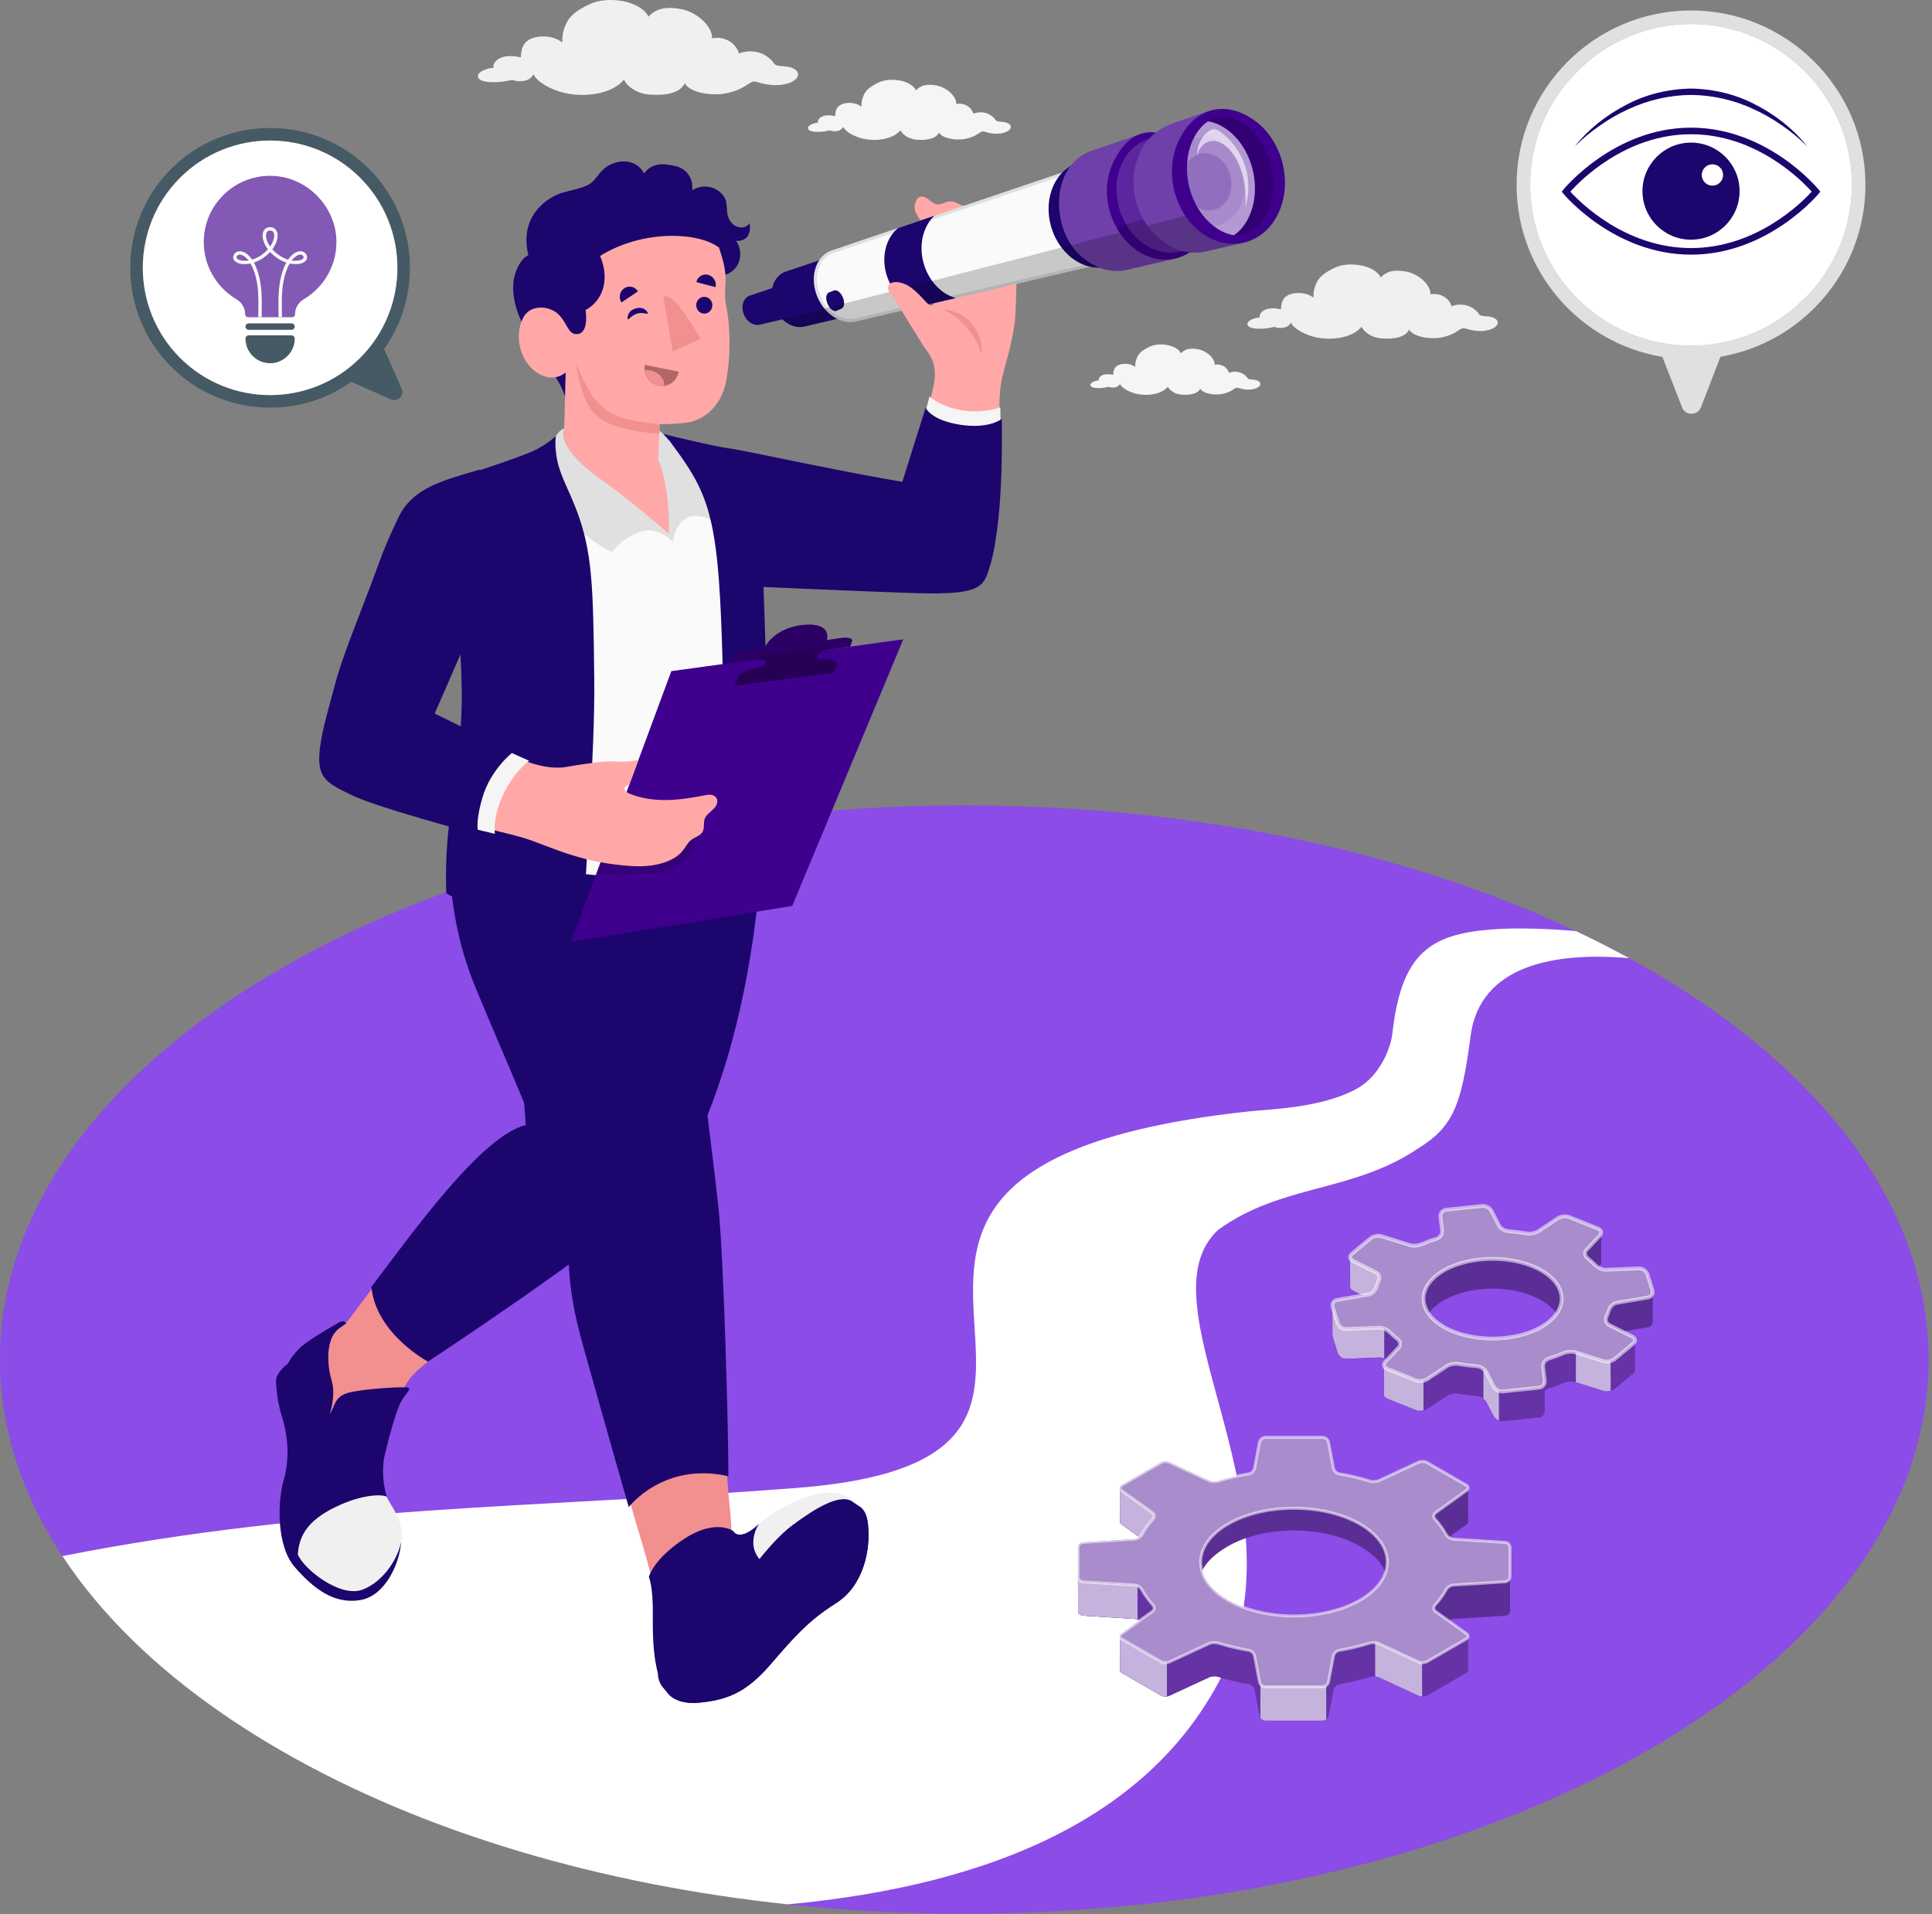 <svg width="439" height="435" viewBox="0 0 439 435" fill="none" xmlns="http://www.w3.org/2000/svg">
<rect x="0" y="0" width="439" height="435" fill="#808080" stroke="none"/>
<path d="M219.113 434.895C340.126 434.895 438.226 378.512 438.226 308.96C438.226 239.408 340.126 183.024 219.113 183.024C98.1 183.024 0 239.408 0 308.96C0 378.512 98.1 434.895 219.113 434.895Z" fill="#8C4CE7"/>
<path d="M370.209 217.756C366.273 215.603 362.23 213.55 358.095 211.596C358.095 211.596 347.605 210.543 338.815 211.232C324.955 212.318 318.427 216.68 316.396 234.766C315.967 238.584 313.327 244.529 308.57 247.257C300.641 251.804 288.586 252.047 283.801 252.565C162.488 265.707 272.475 331.043 181.058 338.133C122.187 342.714 72.288 342.161 14.185 353.62C24.843 369.803 41.506 384.98 64.177 398.01C96.708 416.707 136.924 428.291 178.982 432.769C225.915 428.401 263.544 412.452 279.241 377.518C294.842 338.674 259.176 295.969 276.793 279.487C291.124 269.075 307.209 271.02 321.964 261.158C330.145 256.167 332.049 251.453 334.162 235.392C336.278 219.31 353.31 216.255 370.209 217.756Z" fill="white"/>
<path d="M180.198 15.523C179.272 15.104 178.171 15.064 177.375 15.002C176.462 14.93 176.171 14.748 175.996 14.551C173.772 11.37 170.098 11.248 167.904 12.16C167.366 9.971 164.718 8.071 161.802 8.712C161.902 5.867 158.271 2.811 155.008 2.117C151.879 1.451 149.151 1.73 147.366 3.788C145.455 0.056 137.962 -0.996 133.909 0.978C131.578 2.114 129.6 3.279 128.633 5.416C127.994 6.826 127.767 7.765 127.755 9.664C126.175 8.271 123.011 7.895 120.9 8.711C118.625 9.59 118.452 11.305 118.34 13.05C116.109 12.488 114.616 12.851 114.198 12.975C112.765 13.4 111.938 14.525 112.135 15.435C111.001 15.372 108.299 16.289 108.61 17.486C108.958 18.831 112.044 18.694 113.196 18.652C114.15 18.617 115.385 18.362 116.422 18.145C116.737 18.302 117.574 18.468 118.1 18.464C120.065 18.45 120.896 17.608 121.212 16.877C122.171 18.896 125.583 20.434 127.996 21.052C132.539 22.215 138.967 21.506 141.764 18.111C142.058 18.722 142.548 19.29 143.118 19.759C144.228 20.674 145.727 21.313 147.321 21.463C149.186 21.637 154.193 21.876 155.603 18.911C156.602 20.883 161.059 21.781 164.449 21.299C165.717 21.12 167.14 20.68 168.243 20.153C169.134 19.729 169.639 19.317 170.425 18.845C171.093 18.444 171.394 18.449 172.285 18.717C174.612 19.418 177.311 19.705 179.686 18.709C181.58 17.914 181.976 16.328 180.198 15.523Z" fill="#F0F0F0"/>
<path d="M339.432 72.238C338.709 71.91 337.848 71.879 337.225 71.831C336.511 71.774 336.284 71.632 336.147 71.478C334.409 68.991 331.536 68.896 329.821 69.609C329.401 67.897 327.33 66.412 325.05 66.912C325.128 64.689 322.29 62.299 319.739 61.756C317.292 61.235 315.159 61.454 313.763 63.062C312.268 60.145 306.411 59.322 303.241 60.866C301.419 61.753 299.873 62.665 299.117 64.335C298.618 65.438 298.44 66.172 298.431 67.656C297.195 66.568 294.721 66.272 293.072 66.911C291.293 67.599 291.158 68.939 291.069 70.303C289.326 69.863 288.158 70.148 287.831 70.245C286.711 70.577 286.064 71.457 286.218 72.168C285.332 72.118 283.219 72.835 283.462 73.772C283.735 74.823 286.147 74.716 287.048 74.684C287.794 74.656 288.76 74.456 289.57 74.288C289.816 74.409 290.471 74.54 290.882 74.537C292.418 74.526 293.069 73.868 293.316 73.296C294.066 74.874 296.734 76.078 298.62 76.56C302.171 77.469 307.197 76.915 309.384 74.261C309.614 74.738 309.997 75.183 310.443 75.549C311.31 76.264 312.483 76.765 313.729 76.88C315.187 77.017 319.102 77.204 320.205 74.885C320.986 76.426 324.47 77.129 327.12 76.752C328.111 76.612 329.224 76.267 330.088 75.857C330.784 75.525 331.179 75.202 331.794 74.834C332.317 74.521 332.552 74.525 333.248 74.734C335.067 75.282 337.178 75.507 339.034 74.729C340.513 74.107 340.823 72.867 339.432 72.238Z" fill="#F0F0F0"/>
<path d="M228.952 27.965C228.366 27.699 227.668 27.674 227.164 27.635C226.585 27.589 226.402 27.474 226.29 27.349C224.882 25.334 222.555 25.256 221.165 25.835C220.825 24.448 219.147 23.245 217.301 23.65C217.364 21.849 215.064 19.913 212.998 19.473C211.015 19.051 209.287 19.228 208.157 20.531C206.946 18.167 202.201 17.5 199.633 18.752C198.156 19.471 196.903 20.209 196.291 21.562C195.887 22.455 195.742 23.05 195.735 24.253C194.733 23.371 192.729 23.132 191.393 23.649C189.952 24.206 189.842 25.293 189.771 26.398C188.358 26.041 187.413 26.272 187.148 26.351C186.24 26.619 185.716 27.332 185.841 27.908C185.123 27.868 183.411 28.449 183.608 29.207C183.829 30.059 185.783 29.973 186.513 29.945C187.118 29.923 187.9 29.761 188.557 29.625C188.756 29.723 189.286 29.829 189.62 29.827C190.864 29.818 191.392 29.284 191.591 28.822C192.198 30.101 194.36 31.075 195.888 31.466C198.765 32.203 202.837 31.754 204.609 29.603C204.794 29.99 205.105 30.35 205.466 30.647C206.17 31.226 207.119 31.632 208.128 31.727C209.31 31.837 212.482 31.989 213.375 30.11C214.007 31.359 216.83 31.928 218.977 31.623C219.78 31.509 220.681 31.23 221.381 30.897C221.945 30.629 222.265 30.367 222.762 30.068C223.185 29.814 223.376 29.817 223.94 29.988C225.414 30.431 227.124 30.613 228.628 29.983C229.827 29.479 230.077 28.474 228.952 27.965Z" fill="#F5F5F5"/>
<path d="M285.777 86.517C285.286 86.294 284.701 86.274 284.279 86.241C283.794 86.202 283.64 86.106 283.547 86.001C282.367 84.313 280.416 84.248 279.252 84.732C278.966 83.57 277.561 82.562 276.013 82.901C276.066 81.391 274.139 79.769 272.407 79.4C270.746 79.047 269.298 79.196 268.35 80.288C267.335 78.306 263.358 77.749 261.207 78.797C259.97 79.4 258.92 80.018 258.406 81.153C258.068 81.901 257.947 82.4 257.94 83.407C257.102 82.668 255.422 82.468 254.302 82.901C253.094 83.368 253.003 84.278 252.943 85.204C251.76 84.906 250.967 85.099 250.744 85.165C249.983 85.39 249.545 85.987 249.649 86.47C249.048 86.436 247.613 86.923 247.778 87.559C247.963 88.272 249.6 88.2 250.212 88.177C250.719 88.159 251.374 88.023 251.925 87.908C252.092 87.991 252.536 88.079 252.815 88.078C253.858 88.07 254.299 87.624 254.467 87.235C254.975 88.307 256.787 89.124 258.067 89.451C260.478 90.069 263.89 89.692 265.374 87.89C265.53 88.214 265.791 88.516 266.093 88.765C266.682 89.25 267.477 89.59 268.323 89.669C269.313 89.761 271.97 89.889 272.72 88.314C273.25 89.362 275.616 89.838 277.415 89.583C278.088 89.487 278.843 89.254 279.429 88.974C279.902 88.75 280.171 88.53 280.587 88.28C280.942 88.067 281.102 88.069 281.574 88.212C282.81 88.584 284.242 88.737 285.503 88.208C286.51 87.786 286.72 86.945 285.777 86.517Z" fill="#F5F5F5"/>
<path d="M323.025 282.759C322.285 283.081 321.077 283.178 320.307 282.937L313.915 280.934C313.145 280.692 312.018 280.915 311.398 281.432L307.203 284.923C306.919 285.16 306.789 285.437 306.795 285.704L306.787 285.701L306.788 292.446L306.796 292.44C306.791 292.764 306.986 293.075 307.388 293.277L309.654 294.414L303.835 295.41C303.176 295.522 302.781 296.051 302.793 296.665L302.767 296.652L302.768 303.401L302.775 303.401C302.775 303.536 302.789 303.673 302.833 303.814L303.971 307.445C304.212 308.215 305.061 308.813 305.868 308.781L313.376 308.478C313.943 308.456 314.628 308.697 315.185 309.04L314.803 309.445C314.583 309.679 314.481 309.934 314.479 310.174L314.474 310.176L314.476 316.945L314.481 316.94C314.479 317.304 314.711 317.636 315.161 317.816L321.732 320.448C322.481 320.748 323.634 320.63 324.306 320.183L328.725 317.249C329.397 316.802 330.582 316.578 331.376 316.718C332.777 316.962 334.2 317.138 335.631 317.245C336.436 317.306 337.389 317.914 337.758 318.631L339.394 321.818C339.762 322.536 340.712 323.049 341.514 322.966L349.726 322.108C350.461 322.031 350.996 321.422 351.007 320.705L351.014 320.703L351.013 316.124C351.23 315.851 351.52 315.635 351.855 315.531C353.043 315.164 354.189 314.743 355.281 314.269C356.021 313.947 357.23 313.85 358 314.091L364.392 316.094C365.162 316.336 366.289 316.113 366.909 315.596L371.104 312.105C371.377 311.877 371.506 311.612 371.512 311.356L371.519 311.36L371.518 304.57L371.511 304.574C371.511 304.254 371.315 303.95 370.918 303.751L368.652 302.614L374.47 301.618C375.103 301.51 375.51 301.02 375.531 300.437L375.538 300.438L375.537 293.658L375.517 293.662C375.521 293.516 375.52 293.367 375.472 293.214L374.334 289.584C374.093 288.814 373.244 288.216 372.438 288.248L364.929 288.55C364.362 288.574 363.677 288.332 363.12 287.99L363.502 287.584C363.725 287.346 363.826 287.089 363.825 286.844L363.831 286.846L363.827 280.135C363.827 280.132 363.827 280.128 363.827 280.125V280.048L363.821 280.053C363.808 279.703 363.579 279.386 363.144 279.212L356.572 276.58C355.823 276.281 354.671 276.399 353.998 276.846L349.58 279.78C348.907 280.227 347.722 280.45 346.928 280.311C345.527 280.067 344.104 279.891 342.673 279.783C341.869 279.723 340.916 279.114 340.547 278.397L338.911 275.21C338.543 274.492 337.594 273.978 336.791 274.062L328.579 274.92C327.776 275.003 327.205 275.72 327.302 276.521L327.679 279.641C327.776 280.442 327.222 281.258 326.45 281.496C325.263 281.865 324.117 282.285 323.025 282.759ZM352.049 300.298C347.108 304.41 337.329 305.431 330.206 302.578C327.58 301.526 325.688 300.094 324.585 298.499C325.009 297.908 325.553 297.317 326.257 296.731C331.198 292.619 340.978 291.597 348.1 294.45C350.716 295.498 352.603 296.923 353.707 298.511C353.277 299.127 352.733 299.728 352.049 300.298Z" fill="#3F008E"/>
<path opacity="0.2" d="M323.025 282.759C322.285 283.081 321.077 283.178 320.307 282.937L313.915 280.934C313.145 280.692 312.018 280.915 311.398 281.432L307.203 284.923C306.919 285.16 306.789 285.437 306.795 285.704L306.787 285.701L306.788 292.446L306.796 292.44C306.791 292.764 306.986 293.075 307.388 293.277L309.654 294.414L303.835 295.41C303.176 295.522 302.781 296.051 302.793 296.665L302.767 296.652L302.768 303.401L302.775 303.401C302.775 303.536 302.789 303.673 302.833 303.814L303.971 307.445C304.212 308.215 305.061 308.813 305.868 308.781L313.376 308.478C313.943 308.456 314.628 308.697 315.185 309.04L314.803 309.445C314.583 309.679 314.481 309.934 314.479 310.174L314.474 310.176L314.476 316.945L314.481 316.94C314.479 317.304 314.711 317.636 315.161 317.816L321.732 320.448C322.481 320.748 323.634 320.63 324.306 320.183L328.725 317.249C329.397 316.802 330.582 316.578 331.376 316.718C332.777 316.962 334.2 317.138 335.631 317.245C336.436 317.306 337.389 317.914 337.758 318.631L339.394 321.818C339.762 322.536 340.712 323.049 341.514 322.966L349.726 322.108C350.461 322.031 350.996 321.422 351.007 320.705L351.014 320.703L351.013 316.124C351.23 315.851 351.52 315.635 351.855 315.531C353.043 315.164 354.189 314.743 355.281 314.269C356.021 313.947 357.23 313.85 358 314.091L364.392 316.094C365.162 316.336 366.289 316.113 366.909 315.596L371.104 312.105C371.377 311.877 371.506 311.612 371.512 311.356L371.519 311.36L371.518 304.57L371.511 304.574C371.511 304.254 371.315 303.95 370.918 303.751L368.652 302.614L374.47 301.618C375.103 301.51 375.51 301.02 375.531 300.437L375.538 300.438L375.537 293.658L375.517 293.662C375.521 293.516 375.52 293.367 375.472 293.214L374.334 289.584C374.093 288.814 373.244 288.216 372.438 288.248L364.929 288.55C364.362 288.574 363.677 288.332 363.12 287.99L363.502 287.584C363.725 287.346 363.826 287.089 363.825 286.844L363.831 286.846L363.827 280.135C363.827 280.132 363.827 280.128 363.827 280.125V280.048L363.821 280.053C363.808 279.703 363.579 279.386 363.144 279.212L356.572 276.58C355.823 276.281 354.671 276.399 353.998 276.846L349.58 279.78C348.907 280.227 347.722 280.45 346.928 280.311C345.527 280.067 344.104 279.891 342.673 279.783C341.869 279.723 340.916 279.114 340.547 278.397L338.911 275.21C338.543 274.492 337.594 273.978 336.791 274.062L328.579 274.92C327.776 275.003 327.205 275.72 327.302 276.521L327.679 279.641C327.776 280.442 327.222 281.258 326.45 281.496C325.263 281.865 324.117 282.285 323.025 282.759ZM352.049 300.298C347.108 304.41 337.329 305.431 330.206 302.578C327.58 301.526 325.688 300.094 324.585 298.499C325.009 297.908 325.553 297.317 326.257 296.731C331.198 292.619 340.978 291.597 348.1 294.45C350.716 295.498 352.603 296.923 353.707 298.511C353.277 299.127 352.733 299.728 352.049 300.298Z" fill="white"/>
<path opacity="0.1" d="M365.047 299.17C364.7 299.901 364.92 300.742 365.647 301.105L368.656 302.618L374.474 301.62C375.101 301.51 375.509 301.022 375.531 300.44L375.525 293.743C375.486 294.296 375.081 294.742 374.47 294.856L367.321 296.078C366.536 296.212 365.81 296.977 365.578 297.747C365.444 298.224 365.266 298.698 365.047 299.17ZM363.825 280.094C363.829 280.331 363.726 280.59 363.504 280.824L360.518 283.993C359.966 284.577 360.069 285.42 360.701 285.918C361.364 286.423 361.968 286.964 362.501 287.518C362.665 287.688 362.881 287.856 363.121 287.996L363.508 287.586C363.725 287.342 363.828 287.083 363.824 286.846L363.835 286.841L363.825 280.094Z" fill="black"/>
<path opacity="0.1" d="M348.097 287.688C354.242 290.15 356.408 294.684 353.7 298.517C352.605 296.92 350.713 295.505 348.102 294.452C340.977 291.601 331.201 292.614 326.253 296.731C325.558 297.319 325.006 297.902 324.593 298.498C322.69 295.776 323.131 292.563 326.249 289.967C331.196 285.852 340.972 284.837 348.097 287.688Z" fill="black"/>
<path d="M337.054 317.852C337.346 318.081 337.613 318.338 337.754 318.629L339.397 321.819C339.631 322.268 340.085 322.642 340.606 322.832L340.602 316.069C340.09 315.873 339.626 315.505 339.393 315.056L337.75 311.865C337.609 311.575 337.361 311.307 337.069 311.078L337.054 317.852ZM314.479 316.942C314.475 317.302 314.705 317.634 315.154 317.813L321.731 320.449C322.216 320.647 322.865 320.644 323.454 320.516L323.449 313.752C322.866 313.89 322.211 313.882 321.726 313.685L315.165 311.052C314.711 310.863 314.47 310.538 314.484 310.171C314.473 310.177 314.473 310.177 314.473 310.177L314.479 316.942ZM358.074 314.115L364.391 316.093C364.863 316.245 365.448 316.2 365.984 316.049L365.976 309.302C365.445 309.463 364.854 309.472 364.387 309.33L358.081 307.346L358.074 314.115ZM302.774 303.401C302.772 303.536 302.785 303.674 302.84 303.815L303.969 307.448C304.21 308.211 305.059 308.808 305.866 308.781L313.373 308.48C313.738 308.469 314.151 308.562 314.546 308.719L314.541 301.955C314.145 301.799 313.734 301.705 313.369 301.716L305.861 302.018C305.06 302.055 304.211 301.458 303.964 300.685L302.835 297.051C302.796 296.915 302.773 296.782 302.766 296.654L302.774 303.401ZM306.786 292.449L306.796 292.443C306.795 292.763 306.989 293.075 307.388 293.282L309.659 294.412L310.979 294.194C311.774 294.054 312.5 293.29 312.726 292.509C312.862 292.032 313.045 291.568 313.264 291.097C313.313 290.976 313.353 290.86 313.386 290.734C313.401 290.646 313.41 290.547 313.416 290.465C313.425 290.274 313.394 290.106 313.338 289.94C313.268 289.728 313.15 289.544 312.981 289.39C312.904 289.301 312.791 289.221 312.663 289.161L307.392 286.512C307.26 286.443 307.147 286.362 307.06 286.28C306.945 286.174 306.866 286.06 306.833 285.933C306.803 285.858 306.782 285.776 306.778 285.7L306.786 292.449Z" fill="#3F008E"/>
<path opacity="0.7" d="M337.054 317.852C337.346 318.081 337.613 318.338 337.754 318.629L339.397 321.819C339.631 322.268 340.085 322.642 340.606 322.832L340.602 316.069C340.09 315.873 339.626 315.505 339.393 315.056L337.75 311.865C337.609 311.575 337.361 311.307 337.069 311.078L337.054 317.852ZM314.479 316.942C314.475 317.302 314.705 317.634 315.154 317.813L321.731 320.449C322.216 320.647 322.865 320.644 323.454 320.516L323.449 313.752C322.866 313.89 322.211 313.882 321.726 313.685L315.165 311.052C314.711 310.863 314.47 310.538 314.484 310.171C314.473 310.177 314.473 310.177 314.473 310.177L314.479 316.942ZM358.074 314.115L364.391 316.093C364.863 316.245 365.448 316.2 365.984 316.049L365.976 309.302C365.445 309.463 364.854 309.472 364.387 309.33L358.081 307.346L358.074 314.115ZM302.774 303.401C302.772 303.536 302.785 303.674 302.84 303.815L303.969 307.448C304.21 308.211 305.059 308.808 305.866 308.781L313.373 308.48C313.738 308.469 314.151 308.562 314.546 308.719L314.541 301.955C314.145 301.799 313.734 301.705 313.369 301.716L305.861 302.018C305.06 302.055 304.211 301.458 303.964 300.685L302.835 297.051C302.796 296.915 302.773 296.782 302.766 296.654L302.774 303.401ZM306.786 292.449L306.796 292.443C306.795 292.763 306.989 293.075 307.388 293.282L309.659 294.412L310.979 294.194C311.774 294.054 312.5 293.29 312.726 292.509C312.862 292.032 313.045 291.568 313.264 291.097C313.313 290.976 313.353 290.86 313.386 290.734C313.401 290.646 313.41 290.547 313.416 290.465C313.425 290.274 313.394 290.106 313.338 289.94C313.268 289.728 313.15 289.544 312.981 289.39C312.904 289.301 312.791 289.221 312.663 289.161L307.392 286.512C307.26 286.443 307.147 286.362 307.06 286.28C306.945 286.174 306.866 286.06 306.833 285.933C306.803 285.858 306.782 285.776 306.778 285.7L306.786 292.449Z" fill="white"/>
<path d="M311.397 281.432L307.202 284.923C306.582 285.439 306.664 286.151 307.386 286.513L312.657 289.159C313.378 289.521 313.6 290.364 313.26 291.095C313.041 291.565 312.862 292.039 312.721 292.515C312.494 293.289 311.773 294.053 310.977 294.188L303.834 295.41C303.039 295.546 302.59 296.28 302.831 297.051L303.969 300.682C304.21 301.452 305.059 302.05 305.865 302.017L313.374 301.715C314.18 301.682 315.239 302.17 315.803 302.749C316.341 303.301 316.941 303.836 317.601 304.352C318.237 304.849 318.337 305.686 317.784 306.274L314.802 309.446C314.25 310.034 314.409 310.754 315.158 311.053L321.729 313.685C322.478 313.985 323.63 313.867 324.303 313.42L328.723 310.486C329.395 310.039 330.579 309.815 331.375 309.955C332.775 310.199 334.198 310.374 335.629 310.482C336.434 310.543 337.387 311.151 337.755 311.869L339.391 315.056C339.759 315.774 340.709 316.287 341.512 316.204L349.724 315.346C350.527 315.263 351.099 314.546 351.002 313.745L350.625 310.625C350.528 309.824 351.083 309.008 351.853 308.769C353.042 308.402 354.187 307.981 355.279 307.507C356.019 307.185 357.228 307.088 357.998 307.329L364.39 309.332C365.16 309.574 366.287 309.351 366.907 308.834L371.102 305.343C371.722 304.827 371.64 304.114 370.918 303.752L365.647 301.106C364.926 300.744 364.703 299.902 365.044 299.171C365.263 298.701 365.443 298.227 365.583 297.752C365.811 296.978 366.531 296.215 367.327 296.078L374.469 294.856C375.264 294.72 375.713 293.986 375.472 293.216L374.334 289.586C374.093 288.816 373.244 288.218 372.438 288.25L364.929 288.553C364.122 288.586 363.063 288.096 362.5 287.519C361.961 286.967 361.362 286.431 360.702 285.916C360.065 285.42 359.966 284.582 360.519 283.995L363.501 280.823C364.054 280.236 363.894 279.516 363.145 279.216L356.573 276.584C355.824 276.284 354.672 276.402 353.999 276.849L349.58 279.783C348.908 280.23 347.723 280.454 346.929 280.314C345.528 280.07 344.105 279.894 342.674 279.786C341.87 279.726 340.917 279.117 340.548 278.4L338.912 275.213C338.544 274.495 337.595 273.981 336.792 274.065L328.58 274.923C327.777 275.006 327.206 275.724 327.302 276.524L327.68 279.644C327.777 280.445 327.223 281.261 326.451 281.499C325.263 281.866 324.118 282.288 323.026 282.761C322.286 283.083 321.078 283.181 320.308 282.939L313.916 280.936C313.144 280.693 312.017 280.916 311.397 281.432ZM348.099 287.687C355.221 290.539 356.99 296.186 352.05 300.298C347.109 304.41 337.329 305.431 330.207 302.578C323.084 299.726 321.316 294.081 326.256 289.968C331.196 285.856 340.976 284.834 348.099 287.687Z" fill="#3F008E"/>
<path opacity="0.55" d="M311.397 281.432L307.202 284.923C306.582 285.439 306.664 286.151 307.386 286.513L312.657 289.159C313.378 289.521 313.6 290.364 313.26 291.095C313.041 291.565 312.862 292.039 312.721 292.515C312.494 293.289 311.773 294.053 310.977 294.188L303.834 295.41C303.039 295.546 302.59 296.28 302.831 297.051L303.969 300.682C304.21 301.452 305.059 302.05 305.865 302.017L313.374 301.715C314.18 301.682 315.239 302.17 315.803 302.749C316.341 303.301 316.941 303.836 317.601 304.352C318.237 304.849 318.337 305.686 317.784 306.274L314.802 309.446C314.25 310.034 314.409 310.754 315.158 311.053L321.729 313.685C322.478 313.985 323.63 313.867 324.303 313.42L328.723 310.486C329.395 310.039 330.579 309.815 331.375 309.955C332.775 310.199 334.198 310.374 335.629 310.482C336.434 310.543 337.387 311.151 337.755 311.869L339.391 315.056C339.759 315.774 340.709 316.287 341.512 316.204L349.724 315.346C350.527 315.263 351.099 314.546 351.002 313.745L350.625 310.625C350.528 309.824 351.083 309.008 351.853 308.769C353.042 308.402 354.187 307.981 355.279 307.507C356.019 307.185 357.228 307.088 357.998 307.329L364.39 309.332C365.16 309.574 366.287 309.351 366.907 308.834L371.102 305.343C371.722 304.827 371.64 304.114 370.918 303.752L365.647 301.106C364.926 300.744 364.703 299.902 365.044 299.171C365.263 298.701 365.443 298.227 365.583 297.752C365.811 296.978 366.531 296.215 367.327 296.078L374.469 294.856C375.264 294.72 375.713 293.986 375.472 293.216L374.334 289.586C374.093 288.816 373.244 288.218 372.438 288.25L364.929 288.553C364.122 288.586 363.063 288.096 362.5 287.519C361.961 286.967 361.362 286.431 360.702 285.916C360.065 285.42 359.966 284.582 360.519 283.995L363.501 280.823C364.054 280.236 363.894 279.516 363.145 279.216L356.573 276.584C355.824 276.284 354.672 276.402 353.999 276.849L349.58 279.783C348.908 280.23 347.723 280.454 346.929 280.314C345.528 280.07 344.105 279.894 342.674 279.786C341.87 279.726 340.917 279.117 340.548 278.4L338.912 275.213C338.544 274.495 337.595 273.981 336.792 274.065L328.58 274.923C327.777 275.006 327.206 275.724 327.302 276.524L327.68 279.644C327.777 280.445 327.223 281.261 326.451 281.499C325.263 281.866 324.118 282.288 323.026 282.761C322.286 283.083 321.078 283.181 320.308 282.939L313.916 280.936C313.144 280.693 312.017 280.916 311.397 281.432ZM348.099 287.687C355.221 290.539 356.99 296.186 352.05 300.298C347.109 304.41 337.329 305.431 330.207 302.578C323.084 299.726 321.316 294.081 326.256 289.968C331.196 285.856 340.976 284.834 348.099 287.687Z" fill="white" stroke="white" stroke-width="0.869" stroke-miterlimit="10"/>
<path d="M254.471 338.118L254.468 338.119L254.49 345.822L254.494 345.82C254.495 346.028 254.609 346.239 254.845 346.409L258.905 349.331C258.593 349.57 258.226 349.744 257.879 349.765L246.052 350.513C245.442 350.552 244.946 351.079 244.946 351.69V358.288C244.946 358.299 244.952 358.309 244.952 358.32L244.967 365.982C244.967 366.594 245.462 367.121 246.072 367.16L257.899 367.908C258.239 367.93 258.598 368.096 258.906 368.326L254.824 371.264C254.587 371.434 254.473 371.646 254.472 371.853L254.468 371.854L254.49 379.57H254.491C254.499 379.79 254.637 380.004 254.906 380.159L263.781 385.283C264.311 385.589 265.19 385.628 265.745 385.371L274.741 381.203C275.296 380.947 276.216 380.898 276.8 381.081C279.041 381.782 281.383 382.333 283.784 382.741C284.387 382.844 284.97 383.403 285.084 384.005L286.209 389.933C286.323 390.534 286.912 391.022 287.524 391.022H300.573C301.185 391.022 301.772 390.535 301.887 389.933L303.012 384.005C303.127 383.404 303.709 382.844 304.313 382.741C306.714 382.333 309.057 381.781 311.298 381.08C311.882 380.898 312.8 380.947 313.356 381.203L322.352 385.371C322.907 385.628 323.787 385.589 324.316 385.283L333.191 380.159C333.464 380.001 333.601 379.782 333.603 379.557L333.606 379.558L333.585 371.856L333.581 371.855C333.58 371.647 333.466 371.436 333.229 371.265L329.169 368.343C329.481 368.105 329.849 367.931 330.196 367.909L342.023 367.161C342.633 367.122 343.128 366.595 343.128 365.983L343.11 356.73C343.11 356.726 343.108 356.722 343.108 356.718V351.692C343.108 351.08 342.613 350.554 342.002 350.514L330.176 349.765C329.837 349.744 329.477 349.577 329.168 349.347L333.251 346.409C333.491 346.236 333.605 346.022 333.603 345.812L333.606 345.812L333.585 338.119H333.582C333.58 337.895 333.443 337.674 333.169 337.516L324.294 332.392C323.764 332.087 322.885 332.047 322.33 332.304L313.333 336.472C312.779 336.729 311.858 336.777 311.275 336.595C309.035 335.894 306.692 335.342 304.292 334.935C303.69 334.832 303.106 334.273 302.992 333.671L301.866 327.743C301.752 327.142 301.164 326.655 300.552 326.654H287.503C286.892 326.654 286.303 327.141 286.19 327.743L285.064 333.671C284.95 334.272 284.366 334.832 283.764 334.935C281.362 335.343 279.02 335.895 276.779 336.595C276.196 336.777 275.276 336.729 274.722 336.472L265.725 332.304C265.17 332.047 264.291 332.087 263.761 332.392L254.886 337.516C254.611 337.674 254.474 337.894 254.471 338.118ZM309.02 363.648C300.74 368.429 287.314 368.428 279.034 363.648C275.795 361.778 273.83 359.454 273.124 357.031C274.019 355.056 275.999 353.127 279.036 351.373C287.318 346.593 300.743 346.593 309.023 351.373C312.262 353.243 314.16 355.324 314.798 357.451C313.995 359.721 312.072 361.886 309.02 363.648Z" fill="#3F008E"/>
<path opacity="0.2" d="M254.471 338.118L254.468 338.119L254.49 345.822L254.494 345.82C254.495 346.028 254.609 346.239 254.845 346.409L258.905 349.331C258.593 349.57 258.226 349.744 257.879 349.765L246.052 350.513C245.442 350.552 244.946 351.079 244.946 351.69V358.288C244.946 358.299 244.952 358.309 244.952 358.32L244.967 365.982C244.967 366.594 245.462 367.121 246.072 367.16L257.899 367.908C258.239 367.93 258.598 368.096 258.906 368.326L254.824 371.264C254.587 371.434 254.473 371.646 254.472 371.853L254.468 371.854L254.49 379.57H254.491C254.499 379.79 254.637 380.004 254.906 380.159L263.781 385.283C264.311 385.589 265.19 385.628 265.745 385.371L274.741 381.203C275.296 380.947 276.216 380.898 276.8 381.081C279.041 381.782 281.383 382.333 283.784 382.741C284.387 382.844 284.97 383.403 285.084 384.005L286.209 389.933C286.323 390.534 286.912 391.022 287.524 391.022H300.573C301.185 391.022 301.772 390.535 301.887 389.933L303.012 384.005C303.127 383.404 303.709 382.844 304.313 382.741C306.714 382.333 309.057 381.781 311.298 381.08C311.882 380.898 312.8 380.947 313.356 381.203L322.352 385.371C322.907 385.628 323.787 385.589 324.316 385.283L333.191 380.159C333.464 380.001 333.601 379.782 333.603 379.557L333.606 379.558L333.585 371.856L333.581 371.855C333.58 371.647 333.466 371.436 333.229 371.265L329.169 368.343C329.481 368.105 329.849 367.931 330.196 367.909L342.023 367.161C342.633 367.122 343.128 366.595 343.128 365.983L343.11 356.73C343.11 356.726 343.108 356.722 343.108 356.718V351.692C343.108 351.08 342.613 350.554 342.002 350.514L330.176 349.765C329.837 349.744 329.477 349.577 329.168 349.347L333.251 346.409C333.491 346.236 333.605 346.022 333.603 345.812L333.606 345.812L333.585 338.119H333.582C333.58 337.895 333.443 337.674 333.169 337.516L324.294 332.392C323.764 332.087 322.885 332.047 322.33 332.304L313.333 336.472C312.779 336.729 311.858 336.777 311.275 336.595C309.035 335.894 306.692 335.342 304.292 334.935C303.69 334.832 303.106 334.273 302.992 333.671L301.866 327.743C301.752 327.142 301.164 326.655 300.552 326.654H287.503C286.892 326.654 286.303 327.141 286.19 327.743L285.064 333.671C284.95 334.272 284.366 334.832 283.764 334.935C281.362 335.343 279.02 335.895 276.779 336.595C276.196 336.777 275.276 336.729 274.722 336.472L265.725 332.304C265.17 332.047 264.291 332.087 263.761 332.392L254.886 337.516C254.611 337.674 254.474 337.894 254.471 338.118ZM309.02 363.648C300.74 368.429 287.314 368.428 279.034 363.648C275.795 361.778 273.83 359.454 273.124 357.031C274.019 355.056 275.999 353.127 279.036 351.373C287.318 346.593 300.743 346.593 309.023 351.373C312.262 353.243 314.16 355.324 314.798 357.451C313.995 359.721 312.072 361.886 309.02 363.648Z" fill="white"/>
<path opacity="0.1" d="M326.065 364.76C325.651 365.21 325.697 365.848 326.194 366.204L329.155 368.336C329.468 368.095 329.844 367.928 330.195 367.907L342.023 367.162C342.633 367.121 343.125 366.596 343.13 365.979L343.11 356.73L343.106 358.291C343.108 358.904 342.616 359.428 342.006 359.469L330.178 360.214C329.568 360.255 328.871 360.738 328.58 361.277C327.929 362.467 327.094 363.634 326.065 364.76ZM333.589 338.202C333.554 338.384 333.435 338.562 333.234 338.719L326.199 343.776C325.701 344.134 325.654 344.765 326.066 345.22C327.09 346.349 327.932 347.512 328.582 348.706C328.71 348.944 328.922 349.173 329.167 349.353L333.251 346.412C333.49 346.234 333.61 346.024 333.601 345.818L333.609 345.813L333.589 338.202Z" fill="black"/>
<path opacity="0.1" d="M279.035 346.338C287.317 341.557 300.738 341.55 309.02 346.333C314.254 349.355 316.181 353.563 314.799 357.457C314.176 355.333 312.267 353.247 309.022 351.37C300.74 346.588 287.318 346.594 279.037 351.374C276.006 353.125 274.018 355.047 273.118 357.024C272.018 353.255 273.998 349.247 279.035 346.338Z" fill="black"/>
<path d="M244.967 365.988C244.964 366.592 245.461 367.121 246.075 367.158L257.903 367.911C258.091 367.923 258.291 367.989 258.483 368.079L258.469 360.374C258.276 360.284 258.07 360.223 257.874 360.214L246.05 359.469C245.493 359.428 245.034 358.98 244.954 358.442L244.967 365.988ZM254.486 345.829L254.494 345.825C254.49 346.028 254.612 346.239 254.845 346.416L258.915 349.336C259.15 349.15 259.343 348.929 259.474 348.702C260.096 347.568 260.888 346.448 261.857 345.375C261.896 345.322 261.937 345.269 261.988 345.219C262.098 345.096 262.178 344.958 262.224 344.811C262.237 344.763 262.25 344.716 262.258 344.661C262.272 344.563 262.267 344.465 262.249 344.365C262.22 344.211 262.145 344.063 262.028 343.93C261.986 343.873 261.924 343.819 261.859 343.775L254.825 338.716C254.76 338.673 254.714 338.629 254.664 338.577C254.594 338.507 254.538 338.429 254.521 338.348C254.485 338.268 254.469 338.187 254.476 338.112L254.469 338.117L254.486 345.829ZM254.491 379.575C254.497 379.793 254.638 380.004 254.908 380.159L263.78 385.284C264.144 385.496 264.671 385.574 265.153 385.518L265.139 377.833C264.659 377.889 264.127 377.803 263.763 377.591L254.884 372.471C254.637 372.321 254.497 372.131 254.469 371.926L254.491 379.575ZM312.47 380.997C312.788 381.024 313.109 381.091 313.353 381.201L322.347 385.37C322.58 385.478 322.863 385.515 323.152 385.529L323.133 377.848C322.839 377.846 322.556 377.788 322.331 377.677L313.337 373.508C313.093 373.398 312.78 373.326 312.451 373.295L312.47 380.997ZM286.383 390.366C286.625 390.749 287.063 391.019 287.527 391.023L300.571 391.024C300.859 391.018 301.13 390.912 301.361 390.738L301.352 383.04C301.124 383.222 300.842 383.324 300.554 383.33L287.498 383.325C287.07 383.332 286.657 383.086 286.406 382.739L286.383 390.366Z" fill="#3F008E"/>
<path opacity="0.7" d="M244.967 365.988C244.964 366.592 245.461 367.121 246.075 367.158L257.903 367.911C258.091 367.923 258.291 367.989 258.483 368.079L258.469 360.374C258.276 360.284 258.07 360.223 257.874 360.214L246.05 359.469C245.493 359.428 245.034 358.98 244.954 358.442L244.967 365.988ZM254.486 345.829L254.494 345.825C254.49 346.028 254.612 346.239 254.845 346.416L258.915 349.336C259.15 349.15 259.343 348.929 259.474 348.702C260.096 347.568 260.888 346.448 261.857 345.375C261.896 345.322 261.937 345.269 261.988 345.219C262.098 345.096 262.178 344.958 262.224 344.811C262.237 344.763 262.25 344.716 262.258 344.661C262.272 344.563 262.267 344.465 262.249 344.365C262.22 344.211 262.145 344.063 262.028 343.93C261.986 343.873 261.924 343.819 261.859 343.775L254.825 338.716C254.76 338.673 254.714 338.629 254.664 338.577C254.594 338.507 254.538 338.429 254.521 338.348C254.485 338.268 254.469 338.187 254.476 338.112L254.469 338.117L254.486 345.829ZM254.491 379.575C254.497 379.793 254.638 380.004 254.908 380.159L263.78 385.284C264.144 385.496 264.671 385.574 265.153 385.518L265.139 377.833C264.659 377.889 264.127 377.803 263.763 377.591L254.884 372.471C254.637 372.321 254.497 372.131 254.469 371.926L254.491 379.575ZM312.47 380.997C312.788 381.024 313.109 381.091 313.353 381.201L322.347 385.37C322.58 385.478 322.863 385.515 323.152 385.529L323.133 377.848C322.839 377.846 322.556 377.788 322.331 377.677L313.337 373.508C313.093 373.398 312.78 373.326 312.451 373.295L312.47 380.997ZM286.383 390.366C286.625 390.749 287.063 391.019 287.527 391.023L300.571 391.024C300.859 391.018 301.13 390.912 301.361 390.738L301.352 383.04C301.124 383.222 300.842 383.324 300.554 383.33L287.498 383.325C287.07 383.332 286.657 383.086 286.406 382.739L286.383 390.366Z" fill="white"/>
<path d="M263.761 332.392L254.885 337.516C254.356 337.821 254.329 338.359 254.825 338.716L261.859 343.777C262.355 344.134 262.402 344.77 261.99 345.221C260.962 346.344 260.127 347.511 259.479 348.705C259.187 349.242 258.492 349.727 257.881 349.766L246.054 350.514C245.444 350.553 244.948 351.08 244.948 351.691V358.289C244.948 358.901 245.443 359.428 246.054 359.467L257.881 360.215C258.492 360.254 259.187 360.739 259.479 361.276C260.127 362.469 260.962 363.636 261.991 364.76C262.403 365.211 262.356 365.846 261.86 366.203L254.827 371.264C254.331 371.621 254.357 372.159 254.887 372.464L263.762 377.588C264.291 377.895 265.171 377.933 265.725 377.677L274.722 373.509C275.278 373.252 276.197 373.204 276.781 373.385C279.022 374.086 281.364 374.638 283.765 375.046C284.368 375.149 284.951 375.708 285.065 376.31L286.191 382.238C286.305 382.839 286.893 383.326 287.505 383.326H300.555C301.166 383.326 301.755 382.839 301.869 382.237L302.994 376.309C303.108 375.708 303.692 375.148 304.295 375.045C306.696 374.637 309.039 374.086 311.28 373.384C311.863 373.202 312.782 373.25 313.337 373.508L322.333 377.676C322.889 377.933 323.768 377.894 324.297 377.587L333.172 372.463C333.701 372.158 333.729 371.62 333.232 371.263L326.199 366.202C325.703 365.845 325.656 365.209 326.069 364.758C327.096 363.635 327.933 362.468 328.58 361.274C328.873 360.738 329.568 360.253 330.178 360.213L342.004 359.465C342.614 359.426 343.11 358.899 343.11 358.288V351.69C343.11 351.078 342.615 350.552 342.004 350.512L330.178 349.763C329.568 349.725 328.872 349.24 328.579 348.702C327.931 347.509 327.095 346.343 326.068 345.219C325.655 344.768 325.702 344.133 326.198 343.775L333.232 338.714C333.729 338.357 333.702 337.82 333.172 337.514L324.297 332.39C323.768 332.085 322.888 332.045 322.333 332.302L313.336 336.47C312.782 336.727 311.861 336.775 311.278 336.593C309.038 335.892 306.695 335.34 304.295 334.933C303.693 334.83 303.109 334.271 302.995 333.669L301.869 327.741C301.756 327.14 301.167 326.653 300.555 326.653H287.506C286.895 326.653 286.307 327.14 286.192 327.742L285.067 333.67C284.953 334.271 284.369 334.831 283.767 334.934C281.365 335.342 279.024 335.894 276.782 336.594C276.198 336.776 275.279 336.728 274.724 336.471L265.727 332.303C265.169 332.047 264.29 332.087 263.761 332.392ZM309.021 346.335C317.301 351.116 317.301 358.868 309.022 363.648C300.741 368.429 287.315 368.428 279.035 363.648C270.754 358.867 270.754 351.116 279.035 346.335C287.315 341.554 300.739 341.554 309.021 346.335Z" fill="#3F008E"/>
<path opacity="0.55" d="M263.761 332.392L254.885 337.516C254.356 337.821 254.329 338.359 254.825 338.716L261.859 343.777C262.355 344.134 262.402 344.77 261.99 345.221C260.962 346.344 260.127 347.511 259.479 348.705C259.187 349.242 258.492 349.727 257.881 349.766L246.054 350.514C245.444 350.553 244.948 351.08 244.948 351.691V358.289C244.948 358.901 245.443 359.428 246.054 359.467L257.881 360.215C258.492 360.254 259.187 360.739 259.479 361.276C260.127 362.469 260.962 363.636 261.991 364.76C262.403 365.211 262.356 365.846 261.86 366.203L254.827 371.264C254.331 371.621 254.357 372.159 254.887 372.464L263.762 377.588C264.291 377.895 265.171 377.933 265.725 377.677L274.722 373.509C275.278 373.252 276.197 373.204 276.781 373.385C279.022 374.086 281.364 374.638 283.765 375.046C284.368 375.149 284.951 375.708 285.065 376.31L286.191 382.238C286.305 382.839 286.893 383.326 287.505 383.326H300.555C301.166 383.326 301.755 382.839 301.869 382.237L302.994 376.309C303.108 375.708 303.692 375.148 304.295 375.045C306.696 374.637 309.039 374.086 311.28 373.384C311.863 373.202 312.782 373.25 313.337 373.508L322.333 377.676C322.889 377.933 323.768 377.894 324.297 377.587L333.172 372.463C333.701 372.158 333.729 371.62 333.232 371.263L326.199 366.202C325.703 365.845 325.656 365.209 326.069 364.758C327.096 363.635 327.933 362.468 328.58 361.274C328.873 360.738 329.568 360.253 330.178 360.213L342.004 359.465C342.614 359.426 343.11 358.899 343.11 358.288V351.69C343.11 351.078 342.615 350.552 342.004 350.512L330.178 349.763C329.568 349.725 328.872 349.24 328.579 348.702C327.931 347.509 327.095 346.343 326.068 345.219C325.655 344.768 325.702 344.133 326.198 343.775L333.232 338.714C333.729 338.357 333.702 337.82 333.172 337.514L324.297 332.39C323.768 332.085 322.888 332.045 322.333 332.302L313.336 336.47C312.782 336.727 311.861 336.775 311.278 336.593C309.038 335.892 306.695 335.34 304.295 334.933C303.693 334.83 303.109 334.271 302.995 333.669L301.869 327.741C301.756 327.14 301.167 326.653 300.555 326.653H287.506C286.895 326.653 286.307 327.14 286.192 327.742L285.067 333.67C284.953 334.271 284.369 334.831 283.767 334.934C281.365 335.342 279.024 335.894 276.782 336.594C276.198 336.776 275.279 336.728 274.724 336.471L265.727 332.303C265.169 332.047 264.29 332.087 263.761 332.392ZM309.021 346.335C317.301 351.116 317.301 358.868 309.022 363.648C300.741 368.429 287.315 368.428 279.035 363.648C270.754 358.867 270.754 351.116 279.035 346.335C287.315 341.554 300.739 341.554 309.021 346.335Z" fill="white" stroke="white" stroke-width="0.672" stroke-miterlimit="10"/>
<path d="M420.783 41.93C420.803 51.568 417.058 60.341 410.96 66.905L407.938 69.787C401.573 75.222 393.331 78.529 384.327 78.551C364.179 78.593 347.75 62.244 347.708 42.095C347.687 33.091 350.958 24.827 356.361 18.444L359.241 15.413C365.767 9.275 374.527 5.495 384.164 5.474C404.312 5.432 420.74 21.781 420.783 41.93Z" fill="white"/>
<path d="M384.153 2.378C362.298 2.425 344.549 20.252 344.61 42.104C344.652 61.714 359.006 77.995 377.735 81.1L382.21 92.573C382.975 94.532 385.749 94.525 386.504 92.563L390.929 81.069C409.645 77.876 423.923 61.529 423.876 41.93C423.828 20.074 406.009 2.331 384.153 2.378ZM420.782 41.93C420.803 51.567 417.059 60.341 410.96 66.905L407.937 69.787C401.573 75.222 393.33 78.529 384.326 78.551C364.178 78.593 347.749 62.244 347.706 42.095C347.685 33.092 350.956 24.827 356.358 18.445L359.238 15.414C365.764 9.276 374.524 5.496 384.161 5.475C404.312 5.432 420.74 21.781 420.782 41.93Z" fill="#E0E0E0"/>
<path opacity="0.7" d="M420.782 41.93C420.803 51.567 417.059 60.341 410.96 66.905L407.937 69.787C401.573 75.222 393.33 78.529 384.326 78.551C364.178 78.593 347.749 62.244 347.706 42.095C347.685 33.091 350.956 24.827 356.358 18.445L359.238 15.414C365.764 9.276 374.524 5.496 384.161 5.475C404.312 5.432 420.74 21.781 420.782 41.93Z" fill="white"/>
<path d="M384.245 57.871C366.774 57.871 355.363 44.167 355.25 44.028L354.865 43.558L355.247 43.085C355.36 42.945 366.771 29.01 384.245 29.011C401.716 29.011 413.128 42.945 413.242 43.085L413.623 43.558L413.238 44.028C413.126 44.167 401.715 57.871 384.245 57.871ZM356.823 43.551C358.969 45.915 369.318 56.373 384.246 56.373C399.173 56.373 409.52 45.915 411.667 43.551C409.528 41.155 399.178 30.508 384.246 30.508C369.312 30.508 358.962 41.155 356.823 43.551Z" fill="#1C056D"/>
<path d="M410.672 33.279C408.893 31.513 406.972 29.912 404.918 28.509C402.888 27.078 400.731 25.837 398.485 24.818C394.016 22.723 389.134 21.621 384.245 21.572C379.356 21.623 374.474 22.725 370.005 24.82C367.759 25.839 365.602 27.079 363.572 28.511C361.518 29.912 359.598 31.514 357.818 33.279C360.95 29.349 365.007 26.151 369.519 23.822C374.008 21.422 379.128 20.209 384.245 20.129C389.361 20.21 394.48 21.423 398.97 23.824C403.482 26.151 407.538 29.35 410.672 33.279Z" fill="#1C056D"/>
<path d="M395.277 43.441C395.277 49.534 390.338 54.474 384.245 54.474C378.152 54.474 373.212 49.534 373.212 43.441C373.212 37.348 378.152 32.408 384.245 32.408C390.338 32.408 395.277 37.348 395.277 43.441Z" fill="#1C056D"/>
<path d="M389.575 43.441C389.575 46.384 387.189 48.771 384.245 48.771C381.302 48.771 378.915 46.385 378.915 43.441C378.915 40.497 381.301 38.111 384.245 38.111C387.188 38.111 389.575 40.498 389.575 43.441Z" fill="#1C056D"/>
<path d="M391.532 39.765C391.532 41.103 390.446 42.189 389.107 42.189C387.769 42.189 386.683 41.103 386.683 39.765C386.683 38.426 387.769 37.34 389.107 37.34C390.446 37.34 391.532 38.425 391.532 39.765Z" fill="white"/>
<path d="M66.59 309.356C64.596 309.985 62.856 312.311 62.73 313.53C62.73 313.53 62.643 317.354 64.072 321.957C65.501 326.56 65.845 331.49 64.447 336.42C63.049 341.35 62.781 351.316 67.009 356.161C71.237 361.006 75.829 364.553 81.745 363.642C87.66 362.731 90.834 355.036 91.12 350.606L66.59 309.356Z" fill="#1C056D"/>
<path d="M67.902 352.177C67.292 351.254 66.811 350.254 66.509 349.165C65.759 346.464 65.18 343.047 65.788 340.327C66.48 337.235 67.433 334.141 67.591 330.958C67.762 327.53 67.57 324.381 66.897 320.997C66.379 318.386 65.379 315.616 65.531 312.923C65.993 304.755 74.257 302.99 78.572 300.78L91.253 283.877L104.204 303.918C104.204 303.918 96.349 309.92 94.194 312.082C91.34 314.946 89.523 320.268 88.428 324.003C87.037 328.748 85.063 333.853 86.568 338.773C87.386 341.444 88.821 343.876 90.179 346.318C90.566 347.013 90.952 347.724 91.107 348.505C91.533 350.655 90.143 352.703 88.826 354.456C86.692 357.295 84.037 360.412 80.484 360.427C78.46 360.436 76.594 359.397 74.878 358.326C72.244 356.681 69.582 354.717 67.902 352.177Z" fill="#F28F8F"/>
<path d="M87.879 340.164C87.171 337.879 86.653 334.082 87.399 330.786C88.146 327.485 89.953 320.7 91.064 318.668C92.175 316.636 93.475 315.723 92.799 315.367C92.123 315.011 82.183 315.627 79.071 316.536C75.958 317.445 76.149 319.461 74.93 321.367C74.93 321.367 76.391 317.049 75.338 313.655C74.559 311.146 73.507 304.078 77.394 301.649L78.607 300.771C78.607 300.771 78.413 299.715 76.771 300.677C75.13 301.639 69.533 304.763 67.803 306.658C66.072 308.553 64.06 310.818 64.849 315.552C65.639 320.286 66.758 321.523 66.913 326.398C67.068 331.273 66.888 333.428 65.611 339.338C64.332 345.248 66.036 350.401 67.66 353.251L87.879 340.164Z" fill="#1C056D"/>
<path d="M173.43 185.754C173.43 185.754 173.43 214.731 164.369 243.317C157.639 264.546 151.868 269.136 148.855 271.928C135.492 284.317 97.24 309.423 97.24 309.423C97.24 309.423 85.46 303.193 84.391 292.449C94.029 279.69 109.526 258.068 119.466 255.663L114.483 185.755H173.43V185.754Z" fill="#1C056D"/>
<path d="M82.072 361.346C85.495 360.284 89.746 356.216 91.12 350.606C92.239 346.032 88.43 341.706 87.879 340.163C87.384 339.659 82.823 339.247 76.122 342.526C69.421 345.805 67.973 349.41 67.66 353.251C69.085 356.635 77.048 362.905 82.072 361.346Z" fill="#F0F0F0"/>
<path d="M167.481 349.604C165.856 349.555 166.39 347.404 165.806 342.396C165.223 337.387 163.923 315.876 163.923 315.876L138.076 322.778C138.076 322.778 143.008 341.056 144.603 346.344C146.375 352.219 148.869 360.287 148.964 364.734C149.059 369.18 148.084 381.46 153.375 384.206C158.666 386.952 164.028 384.952 167.905 382.933C171.783 380.914 176.815 373.022 181.259 369.213C185.704 365.404 189.33 363.403 192.871 359.363C196.411 355.322 197.251 344.53 193.269 341.875C189.288 339.219 183.058 341.183 179.332 342.944C175.604 344.702 170.491 349.696 167.481 349.604Z" fill="#F28F8F"/>
<path d="M102.945 185.251C101.354 193.321 101.739 209.165 108.013 224.331C114.288 239.498 115.869 242.301 129.708 276.673C129.018 284.012 128.441 291.33 132.434 305.624C137.399 323.392 142.867 342.499 142.867 342.499C142.867 342.499 150.72 332.122 165.508 335.479C165.556 326.973 164.518 286.351 163.24 274.249C161.65 259.183 154.791 207.491 154.791 207.491C154.791 207.491 169.908 202.379 173.43 185.754L102.945 185.251Z" fill="#1C056D"/>
<path d="M149.506 380.371C148.655 377.002 148.259 373.416 148.338 366.927C148.417 360.437 147.437 358.365 147.437 358.365C147.437 358.365 148.521 354.176 155.607 349.62C162.693 345.065 166.569 347.913 166.569 347.913C166.569 347.913 167.811 350.661 172.448 346.308L179.166 356.916L149.506 380.371Z" fill="#1C056D"/>
<path d="M193.917 341.396C191.694 338.815 187.78 338.463 182.331 340.533C175.823 343.006 172.448 346.308 172.448 346.308C172.448 346.308 169.216 351.011 173.025 354.803C176.836 358.595 193.917 341.396 193.917 341.396Z" fill="#F0F0F0"/>
<path d="M197.214 346.284C196.999 344.426 196.423 343.239 195.584 342.569C195.262 342.313 194.132 341.569 193.917 341.396C191.062 339.11 185.162 342.827 180.128 346.553C174.266 350.893 168.322 360.185 163.313 366.379C158.303 372.573 152.649 374.583 150.576 377.327C149.104 379.274 149.214 381.59 150.5 383.31C150.748 383.641 151.674 384.695 151.859 384.91C153.149 386.42 155.621 387.227 158.665 386.95C164.807 386.391 169.329 384.909 175.019 378.308C180.71 371.708 183.707 368.293 189.977 364.316C196.247 360.341 197.887 352.123 197.214 346.284Z" fill="#1C056D"/>
<path d="M197.213 346.284C196.271 338.102 188.303 342.917 181.795 347.736C175.933 352.075 169.988 361.368 164.979 367.561C159.97 373.756 154.192 375.676 152.242 378.509C148.696 383.662 152.522 387.509 158.665 386.951C164.807 386.392 169.329 384.91 175.019 378.309C180.71 371.709 183.706 368.294 189.976 364.317C196.247 360.341 197.887 352.123 197.213 346.284Z" fill="#1C056D"/>
<path d="M169.061 348.597L169.062 348.595C167.163 349.223 166.568 347.912 166.568 347.912C160.27 353.136 159.278 356.791 159.278 356.791C159.278 356.791 165.541 350.505 169.061 348.597Z" fill="#1C056D"/>
<path d="M147.709 208.872C150.817 218.401 152.958 228.225 154.819 238.066C156.627 247.923 158.269 257.816 159.081 267.851C159.684 277.843 160.26 287.837 160.712 297.838C161.196 307.836 161.54 317.844 161.747 327.853C160.712 317.891 159.814 307.927 159.053 297.954C158.264 287.984 157.597 278.007 156.957 268.028C156.651 263.059 155.965 258.123 155.325 253.172C154.685 248.222 153.93 243.285 153.185 238.345C152.413 233.41 151.608 228.479 150.712 223.563C149.861 218.64 148.857 213.746 147.709 208.872Z" fill="#1C056D"/>
<path d="M230.558 60.01C230.245 58.244 229.637 56.741 228.793 55.191C227.971 53.684 227.401 52.338 225.999 51.232C225.612 50.928 225.197 50.655 224.848 50.308C224.462 49.925 224.168 49.462 223.839 49.029C222.97 47.886 221.736 46.902 220.304 46.812C219.94 46.789 219.573 46.824 219.211 46.782C218.031 46.646 217.013 45.706 215.826 45.758C214.827 45.801 213.92 46.551 212.928 46.43C212.132 46.332 211.525 45.706 210.878 45.231C210.232 44.757 209.293 44.429 208.665 44.926C208.395 45.139 208.243 45.464 208.101 45.777C207.176 47.803 208.782 49.622 209.973 51.142C210.618 51.966 211.403 52.785 211.926 53.691C212.685 55.008 212.587 56.984 212.529 58.464C212.467 60.032 212.276 61.592 212.223 63.16C212.178 64.469 212.414 65.755 212.381 67.053C212.327 69.238 212.065 70.387 210.308 68.502C208.66 66.735 207.123 65.051 205.264 64.421C202.154 63.366 201.074 65.112 202.237 66.559C203.877 68.601 205.242 71.284 207.515 74.83C208.7 76.68 209.697 78.475 210.616 79.686C213.746 83.99 212.145 87.554 210.825 92.916C209.746 97.301 208.303 101.185 205.372 110.39C202.592 119.121 209.854 132.414 216.795 131.781C224.758 131.055 225.56 126.242 226.502 116.509C227.301 108.257 226.978 94.165 227.122 90.785C227.264 87.404 227.677 85.824 228.405 83.164C229.776 78.149 230.63 74.405 230.763 70.844C230.895 67.325 231.174 63.753 230.6 60.252C230.586 60.172 230.572 60.091 230.558 60.01Z" fill="#FFA8A7"/>
<path d="M214.32 70.471C217.526 71.439 221.974 76.272 223.005 80.461C223.62 75.192 219.113 70.256 214.32 70.471Z" fill="#F28F8F"/>
<path d="M209.873 95.23L211.201 90.115C211.201 90.115 213.813 92.537 218.8 93.274C223.785 94.011 227.291 92.544 227.291 92.544L227.401 97.281C227.401 97.281 223.338 99.065 218.368 98.515C213.399 97.965 209.873 95.23 209.873 95.23Z" fill="#F5F5F5"/>
<path d="M205.035 109.496C205.035 109.496 197.909 108.333 184.416 105.611C170.405 102.786 168.045 102.19 164.192 101.675V132.985C164.192 132.985 199.034 134.544 208.548 134.804C223.276 135.207 223.545 133.257 224.992 128.475C226.563 123.278 227.39 113.994 227.562 106.828C227.735 99.661 227.636 95.191 227.636 95.191C227.636 95.191 224.802 97.558 218.143 96.519C211.484 95.479 210.321 92.662 210.321 92.662L205.035 109.496Z" fill="#1C056D"/>
<path d="M170.518 67.128C169.825 67.321 169.241 67.838 168.931 68.635C168.311 70.23 169.017 72.332 170.51 73.333C171.242 73.822 172.024 73.955 172.706 73.775C172.935 73.715 198.104 67.779 198.317 67.72C199.011 67.527 199.373 65.832 199.683 65.033C200.304 63.439 199.597 61.336 198.104 60.337C197.367 59.844 196.082 58.609 195.396 58.795C195.172 58.853 170.732 67.068 170.518 67.128Z" fill="#1C056D"/>
<path d="M178.763 61.644C177.457 62.008 176.356 62.983 175.771 64.487C174.601 67.494 175.935 71.46 178.75 73.346C180.129 74.27 181.606 74.519 182.892 74.181C183.325 74.068 230.797 62.871 231.2 62.76C232.509 62.396 233.19 59.198 233.777 57.692C234.946 54.685 233.613 50.719 230.798 48.834C229.408 47.902 226.984 45.575 225.69 45.923C225.267 46.037 179.168 61.531 178.763 61.644Z" fill="#1C056D"/>
<path d="M193.217 72.843C191.97 72.843 190.689 72.426 189.51 71.636C186.004 69.287 184.335 64.333 185.789 60.594C186.478 58.821 187.77 57.59 189.427 57.127C189.667 57.059 199.693 53.668 216.177 48.091C230.477 43.253 246.686 37.769 247.075 37.656C247.155 37.634 247.247 37.623 247.346 37.623C248.496 37.623 250.343 39.057 251.83 40.21C252.398 40.652 252.937 41.069 253.393 41.375C256.899 43.724 258.569 48.676 257.115 52.417C256.941 52.862 256.762 53.42 256.568 54.023C255.967 55.89 255.143 58.448 254.015 58.762C253.659 58.858 235.826 63.025 220.093 66.701C206.543 69.867 194.841 72.601 194.584 72.669C194.143 72.785 193.683 72.843 193.217 72.843Z" fill="#FAFAFA"/>
<path d="M247.345 37.975C248.374 37.975 250.246 39.428 251.613 40.488C252.187 40.934 252.729 41.355 253.195 41.667C256.573 43.929 258.183 48.694 256.785 52.288C256.607 52.748 256.424 53.314 256.231 53.915C255.72 55.503 254.865 58.159 253.926 58.42C253.484 58.536 235.832 62.661 220.258 66.3C204.392 70.008 194.74 72.264 194.493 72.329C194.083 72.437 193.653 72.491 193.217 72.491C192.041 72.491 190.827 72.095 189.707 71.344C186.33 69.081 184.719 64.316 186.118 60.723C186.767 59.056 187.975 57.9 189.522 57.467C189.776 57.396 199.85 53.988 216.268 48.433C230.526 43.609 246.689 38.14 247.164 37.997C247.216 37.983 247.277 37.975 247.345 37.975ZM247.345 37.27C247.217 37.27 247.095 37.285 246.979 37.317C246.433 37.464 189.854 56.641 189.331 56.788C187.641 57.261 186.217 58.521 185.46 60.467C183.947 64.358 185.672 69.489 189.314 71.929C190.595 72.787 191.942 73.196 193.217 73.196C193.716 73.196 194.204 73.133 194.673 73.011C195.234 72.864 253.589 59.247 254.11 59.102C255.803 58.631 256.686 54.493 257.443 52.545C258.957 48.654 257.232 43.523 253.589 41.082C251.914 39.96 249.078 37.27 247.345 37.27Z" fill="#E0E0E0"/>
<path d="M247.171 57.578C252.058 60.852 257.666 59.275 259.697 54.054C261.728 48.833 259.414 41.948 254.526 38.674C249.638 35.4 244.03 36.977 241.999 42.198C239.969 47.418 242.284 54.304 247.171 57.578Z" fill="#E0E0E0"/>
<path d="M243.969 58.938C245.671 60.129 247.484 60.737 249.252 60.806C249.29 60.813 249.315 60.81 249.347 60.812L249.506 60.813C249.557 60.818 249.608 60.814 249.658 60.818L249.71 60.814L252.567 60.869C252.548 60.866 252.516 60.864 252.485 60.863C252.441 60.862 252.403 60.856 252.359 60.855C252.226 60.843 252.107 60.83 251.969 60.814C251.705 60.781 251.423 60.735 251.155 60.678C249.745 60.389 248.343 59.787 246.999 58.855C246.336 58.386 245.711 57.853 245.148 57.273C241.005 53.046 239.559 46.114 242.004 40.721C242.647 39.273 243.528 38.06 244.564 37.113C244.633 37.042 244.709 36.974 244.785 36.908C244.847 36.851 244.923 36.794 244.991 36.741C245.005 36.731 245.013 36.716 245.026 36.706L245.471 36.366C245.525 36.324 245.586 36.286 245.634 36.251L243.091 37.836L243.07 37.852C242.841 37.992 242.61 38.151 242.391 38.319C241.147 39.261 240.098 40.566 239.354 42.214C237.019 47.393 238.549 54.104 242.741 57.936C242.923 58.102 243.111 58.263 243.295 58.42C243.325 58.44 243.342 58.462 243.365 58.479C243.564 58.638 243.76 58.794 243.969 58.938Z" fill="#1C056D"/>
<path d="M214.412 66.429C213.877 66.054 213.373 65.627 212.918 65.162C209.569 61.773 208.385 56.199 210.334 51.851C210.827 50.728 211.502 49.786 212.291 49.034C209.446 49.996 206.682 50.931 204.113 51.8C203.168 52.554 202.368 53.568 201.798 54.842C199.935 59.017 201.186 64.414 204.573 67.485C204.72 67.618 204.872 67.746 205.02 67.872C205.044 67.889 205.057 67.906 205.077 67.919C205.24 68.047 205.398 68.171 205.566 68.288C206.651 69.039 207.789 69.488 208.921 69.673C211.504 69.07 214.302 68.415 217.199 67.739C216.255 67.478 215.317 67.052 214.412 66.429Z" fill="#1C056D"/>
<path d="M188.397 66.461C188.091 66.588 187.869 66.916 187.802 67.417C187.67 68.419 188.211 69.731 189.013 70.347C189.414 70.656 189.804 70.731 190.11 70.605C190.296 70.528 191.003 70.236 191.188 70.159C191.495 70.032 191.717 69.704 191.783 69.203C191.916 68.201 191.373 66.889 190.573 66.273C190.172 65.965 189.782 65.89 189.477 66.016C189.29 66.092 188.583 66.384 188.397 66.461Z" fill="#1C056D"/>
<path d="M189.013 70.347C189.414 70.656 189.804 70.731 190.11 70.605C190.417 70.478 190.638 70.15 190.705 69.649C190.838 68.647 190.296 67.335 189.494 66.719C189.094 66.41 188.704 66.335 188.398 66.461C188.092 66.588 187.87 66.916 187.803 67.417C187.669 68.419 188.211 69.731 189.013 70.347Z" fill="#1C056D"/>
<path d="M267.219 28.909C264.336 29.674 261.812 31.76 260.332 34.999C257.373 41.477 259.704 50.073 265.541 54.201C268.399 56.223 271.564 56.789 274.399 56.083C275.354 55.845 281.485 54.075 282.373 53.841C285.26 53.078 287.789 50.991 289.271 47.747C292.23 41.269 289.898 32.673 284.061 28.546C281.18 26.509 277.988 25.95 275.136 26.68C274.206 26.919 268.111 28.672 267.219 28.909Z" fill="#FAFAFA"/>
<path d="M247.059 59.322C249.689 61.211 253.025 62.029 256.035 61.326C256.129 61.304 256.378 61.249 256.471 61.225L267.071 58.747C252.072 61.141 245.95 36.549 259.15 30.494C259.15 30.497 248.942 33.967 248.944 33.976C238.009 36.838 238.382 53.681 247.059 59.322Z" fill="#3F008E"/>
<path opacity="0.25" d="M247.059 59.322C249.689 61.211 253.025 62.029 256.035 61.326C256.129 61.304 256.378 61.249 256.471 61.225L267.071 58.747C252.072 61.141 245.95 36.549 259.15 30.494C259.15 30.497 248.942 33.967 248.944 33.976C238.009 36.838 238.382 53.681 247.059 59.322Z" fill="white"/>
<path d="M258.18 56.793C264.12 60.993 271.376 59.055 274.387 52.463C277.398 45.871 275.025 37.122 269.086 32.922C263.133 28.712 256.86 28.345 252.809 37.211C249.797 43.804 252.241 52.593 258.18 56.793Z" fill="#3F008E"/>
<path d="M278.927 30.738C284.446 34.641 286.649 42.767 283.85 48.891C283.04 50.668 281.896 52.086 280.545 53.1C279.577 53.828 278.501 54.348 277.369 54.656L277.347 54.661C277.342 54.664 277.342 54.664 277.342 54.664L268.484 57.08L268.266 57.143C267.84 57.248 267.408 57.318 266.976 57.367C264.627 57.623 262.117 56.983 259.821 55.36C254.306 51.46 252.098 43.332 254.897 37.209C256.061 34.663 257.909 32.863 260.067 31.915C260.429 31.75 260.795 31.616 261.177 31.505L261.242 31.485L261.67 31.373L270.362 28.997L270.365 29C273.091 28.26 276.162 28.782 278.927 30.738Z" fill="#3F008E"/>
<path opacity="0.15" d="M278.927 30.738C284.446 34.641 286.649 42.767 283.85 48.891C283.04 50.668 281.896 52.086 280.545 53.1C279.577 53.828 278.501 54.348 277.369 54.656L277.347 54.661C277.342 54.664 277.342 54.664 277.342 54.664L268.484 57.08L268.266 57.143C267.84 57.248 267.408 57.318 266.976 57.367C264.627 57.623 262.117 56.983 259.821 55.36C254.306 51.46 252.098 43.332 254.897 37.209C256.061 34.663 257.909 32.863 260.067 31.915C260.429 31.75 260.795 31.616 261.177 31.505L261.242 31.485L261.67 31.373L270.362 28.997L270.365 29C273.091 28.26 276.162 28.782 278.927 30.738Z" fill="white"/>
<path d="M289.675 32.682C288.649 30.787 287.277 29.09 285.554 27.757C285.44 27.669 285.313 27.598 285.195 27.515C281.742 24.958 278.11 24.197 274.9 25.207C274.868 25.213 274.833 25.214 274.802 25.221C274.802 25.221 268.048 27.495 267.082 27.822C263.983 28.869 261.024 30.746 259.25 34.225C255.702 41.182 257.85 49.927 264.05 54.724C267.086 57.075 270.527 57.844 273.668 57.205C274.643 57.007 280.512 55.599 282.197 55.21C285.486 54.581 288.452 52.408 290.268 48.849C292.801 43.879 292.392 37.593 289.675 32.682Z" fill="#3F008E"/>
<path opacity="0.25" d="M289.675 32.682C288.649 30.787 287.277 29.09 285.554 27.757C285.44 27.669 285.313 27.598 285.195 27.515C281.742 24.958 278.11 24.197 274.9 25.207C274.868 25.213 274.833 25.214 274.802 25.221C274.802 25.221 268.048 27.495 267.082 27.822C263.983 28.869 261.024 30.746 259.25 34.225C255.702 41.182 257.85 49.927 264.05 54.724C267.086 57.075 270.527 57.844 273.668 57.205C274.643 57.007 280.512 55.599 282.197 55.21C285.486 54.581 288.452 52.408 290.268 48.849C292.801 43.879 292.392 37.593 289.675 32.682Z" fill="white"/>
<path opacity="0.2" d="M177.811 72.579C178.103 72.87 178.413 73.124 178.751 73.35C180.133 74.271 181.609 74.515 182.887 74.186C183 74.158 185.895 73.472 190.219 72.447C191.733 73.199 193.284 73.378 194.675 73.011C194.872 72.955 202.505 71.178 212.234 68.903C212.309 68.885 212.394 68.866 212.478 68.838C224.398 66.055 239.362 62.559 247.719 60.603C248.227 60.716 248.744 60.782 249.251 60.81H249.505C249.561 60.819 249.608 60.81 249.655 60.819L249.712 60.81L249.872 60.819C251.864 61.572 254.026 61.797 256.038 61.327C256.132 61.308 256.376 61.252 256.47 61.224L267.074 58.742C267.045 58.752 267.027 58.752 266.998 58.752C268.173 58.488 269.292 58.018 270.307 57.342C271.445 57.464 272.573 57.426 273.663 57.2C274.641 57.003 280.506 55.602 282.198 55.208C283.42 54.973 284.595 54.531 285.686 53.873C285.695 53.873 285.714 53.864 285.723 53.854C286.062 53.647 286.381 53.431 286.701 53.187C286.729 53.158 286.767 53.14 286.795 53.121C287.086 52.886 287.368 52.642 287.65 52.378C287.697 52.331 287.754 52.294 287.801 52.237C288.054 51.993 288.289 51.73 288.524 51.448C288.59 51.373 288.656 51.307 288.722 51.231C288.938 50.959 289.145 50.667 289.352 50.367C289.408 50.282 289.483 50.197 289.54 50.103C289.803 49.709 290.038 49.286 290.263 48.853C290.461 48.468 290.639 48.064 290.799 47.669C290.846 47.547 290.884 47.434 290.931 47.312C291.044 47.011 291.156 46.701 291.25 46.381C291.279 46.268 291.316 46.165 291.354 46.052C291.457 45.648 291.561 45.244 291.636 44.84C291.664 44.708 291.683 44.576 291.702 44.445C291.758 44.163 291.796 43.871 291.833 43.58C291.843 43.467 291.861 43.345 291.871 43.223L260.703 51.245L259.699 49.816L255.838 50.949L253.855 51.998L254.398 52.867L243.43 55.69L177.811 72.579Z" fill="black"/>
<path d="M272.756 52.728C278.906 57.488 286.746 55.751 290.266 48.849C293.786 41.946 291.655 32.492 285.504 27.732C279.028 22.72 271.839 24.071 267.994 31.611C264.473 38.514 266.605 47.968 272.756 52.728Z" fill="#3F008E"/>
<path opacity="0.2" d="M284.641 52.442C281.059 54.898 277.26 52.522 275.793 51.387C270.067 46.955 267.998 37.783 271.275 31.357C272.085 29.77 273.156 28.49 274.374 27.655C277.956 25.199 281.755 27.575 283.222 28.711C288.947 33.142 291.016 42.315 287.739 48.74C286.93 50.327 285.858 51.608 284.641 52.442Z" fill="black"/>
<path d="M279.082 29.642C278.206 28.964 276.497 27.844 274.499 27.575C274.456 27.602 274.415 27.627 274.373 27.655C273.155 28.49 272.084 29.77 271.274 31.357C267.998 37.783 270.066 46.955 275.792 51.386C276.669 52.064 278.378 53.185 280.375 53.454C280.417 53.426 280.459 53.402 280.5 53.373C281.718 52.538 282.789 51.258 283.599 49.671C286.876 43.246 284.808 34.074 279.082 29.642Z" fill="#3F008E"/>
<path opacity="0.6" d="M279.082 29.642C278.206 28.964 276.497 27.844 274.499 27.575C274.456 27.602 274.415 27.627 274.373 27.655C273.155 28.49 272.084 29.77 271.274 31.357C267.998 37.783 270.066 46.955 275.792 51.386C276.669 52.064 278.378 53.185 280.375 53.454C280.417 53.426 280.459 53.402 280.5 53.373C281.718 52.538 282.789 51.258 283.599 49.671C286.876 43.246 284.808 34.074 279.082 29.642Z" fill="white"/>
<path opacity="0.1" d="M271.149 31.619C268.058 38.03 270.144 47.016 275.793 51.388C275.798 51.391 275.802 51.394 275.807 51.398C278.21 51.124 280.411 49.631 281.719 47.066C284.067 42.462 282.646 36.155 278.542 32.98C276.195 31.164 273.482 30.768 271.149 31.619Z" fill="#3F008E"/>
<path opacity="0.2" d="M269.753 37.174C269.548 40.568 270.375 44.102 272.073 47.05C274.623 48.626 277.66 47.794 279.075 45.021C280.587 42.054 279.671 37.992 277.028 35.947C274.521 34.006 271.363 34.579 269.753 37.174Z" fill="#3F008E"/>
<path opacity="0.6" d="M272.016 35.372C271.946 31.677 274.653 29.169 276.099 29.371C277.546 29.573 286.161 36.173 282.953 47.264C282.953 47.264 283.777 40.1 280.178 35.024C276.767 30.212 272.786 31.865 272.016 35.372Z" fill="white"/>
<path d="M210.308 68.503C208.66 66.736 207.123 65.052 205.265 64.421C202.155 63.367 201.075 65.112 202.238 66.56C203.878 68.602 205.243 71.284 207.516 74.831C208.701 76.681 209.698 78.475 210.617 79.687L211.484 69.423C211.195 69.337 210.814 69.045 210.308 68.503Z" fill="#FFA8A7"/>
<path d="M172.518 130.128C171.682 108.509 165.332 102.932 161.54 101.409L142.981 98.179C138.296 98.747 120.571 104.737 115.08 106.157C111.546 107.072 109.472 114.252 107.803 125.63C106.448 134.872 105.854 143.955 105.75 156.845C105.655 168.537 105.211 175.319 102.712 192.091C127.092 199.248 153.439 204.272 171.34 190.232C170.886 187.199 172.454 161.878 172.528 154.413C172.601 146.949 172.744 135.981 172.518 130.128Z" fill="#FAFAFA"/>
<path d="M152.858 123.267C153.465 118.919 155.926 117.419 157.313 117.292C160.849 116.969 162.654 119.078 162.654 119.078C162.654 119.078 160.971 110.971 155.89 104.532C151.196 98.583 149.761 97.828 149.761 97.828L149.567 104.544C149.567 104.544 150.794 106.89 151.403 111.385C152.013 115.88 151.872 121.821 151.872 121.821C152.359 122.087 152.635 122.641 152.858 123.267Z" fill="#E0E0E0"/>
<path d="M128.159 97.37C126.254 98.073 126.54 100.388 121.142 103.104C121.142 103.104 123.876 117.701 139.043 125.466C140.555 123.596 142.65 121.792 145.446 120.839C149.443 119.476 152.781 123.041 152.781 123.041C152.781 123.041 152.238 121.399 150.813 120.185C144.276 114.623 140.199 111.31 136.703 108.856C127.472 102.38 128.092 98.823 128.092 98.823L128.159 97.37Z" fill="#E0E0E0"/>
<path d="M108.621 106.985C108.621 106.985 117.64 104.064 121.028 102.548C124.396 101.04 126.317 99.042 126.317 99.042C126.317 99.042 125.918 101.109 126.618 104.606C127.316 108.103 129.307 111.507 130.907 115.672C134.638 125.387 134.779 133.134 135.031 154.22C135.227 170.595 133.03 198.041 132.485 210.042C125.214 210.457 105.495 205.96 101.393 202.95C100.849 184.803 104.555 178.401 104.913 159.806C105.234 143.063 100.073 111.034 108.621 106.985Z" fill="#1C056D"/>
<path d="M121.237 105.87C121.448 110.284 121.622 114.699 121.748 119.115L121.949 125.739L122.087 132.365L121.914 132.026C124.481 133.929 127.066 135.807 129.617 137.73L129.913 137.954L129.763 138.288L125.241 148.358L125.247 148.043C126.562 151.372 127.812 154.728 129.097 158.07C130.37 161.416 131.615 164.774 132.834 168.143C131.397 164.861 129.987 161.569 128.606 158.266C127.236 154.958 125.832 151.664 124.491 148.345L124.427 148.188L124.497 148.029L128.918 137.913L129.064 138.471C126.492 136.575 123.954 134.634 121.398 132.717L121.227 132.589L121.225 132.379L121.152 125.753L121.144 119.126C121.131 114.708 121.165 110.289 121.237 105.87Z" fill="#1C056D"/>
<path d="M152.205 100.275C158.599 108.886 161.541 113.592 162.989 127.718C164.04 137.962 164.205 152.855 164.46 160.611C165.306 186.328 167.035 204.662 167.035 204.662C170.679 203.869 174.172 201.657 176.277 199.154C175 182.561 174.251 160.288 174.125 153.854C173.999 147.42 173.479 132.553 173.151 124.69C172.823 116.826 170.831 106.935 164.192 101.674C157.643 100.374 150.72 98.616 150.72 98.616L152.205 100.275Z" fill="#1C056D"/>
<path d="M156.729 102.189C158.507 103.955 160.045 105.95 161.493 107.998C162.937 110.052 164.226 112.215 165.398 114.438C166.539 116.675 167.654 118.939 168.513 121.307C169.431 123.651 170.158 126.064 170.832 128.489L170.88 128.662L170.784 128.825L167.14 134.985L167.139 134.508L172.04 142.775L172.128 142.923L172.089 143.084L170.635 149.257L169.135 155.42C168.145 159.531 167.098 163.629 166.035 167.723C166.853 163.573 167.688 159.426 168.58 155.293L169.903 149.09L171.271 142.897L171.32 143.207L166.341 134.986L166.196 134.748L166.34 134.508L170.026 128.373L169.978 128.708C169.334 126.307 168.639 123.917 167.754 121.592C166.906 119.254 165.914 116.968 164.834 114.726C163.748 112.484 162.492 110.328 161.171 108.214C159.834 106.109 158.378 104.073 156.729 102.189Z" fill="#1C056D"/>
<path d="M128.793 91.594C127.834 86.367 122.549 80.968 120.141 76.431C117.818 72.056 116.425 68.657 116.627 64.513C116.747 62.058 118.249 58.714 120.058 57.992C117.834 48.904 124.619 44.584 128.24 43.671C129.629 43.321 131.922 42.778 133.247 42.203C135.211 41.351 135.637 39.756 137.211 38.383C139.922 36.019 144.539 35.905 146.344 39.405C148.137 37.022 150.613 37.05 153.482 37.739C156.217 38.396 157.542 40.69 157.296 43.207C161.09 41.017 164.634 43.669 165.016 45.913C165.297 47.567 164.962 48.971 166.067 50.443C167.311 52.1 169.622 52.041 170.304 50.68C170.731 53.03 169.834 54.837 167.278 54.74C168.175 56.005 168.427 57.674 168.003 59.227C167.428 61.333 165.333 62.593 163.634 62.652C163.38 63.949 163.341 65.134 162.543 66.259C161.776 67.341 160.777 68.418 159.572 69.011C155.729 70.905 151.46 71.561 147.305 72.478C145.661 72.841 144.018 73.205 142.375 73.568C142.088 73.632 140.595 73.742 140.422 74C140.42 74.002 128.793 91.594 128.793 91.594Z" fill="#1C056D"/>
<path d="M122.356 84.901C126.068 87.053 128.533 84.638 128.533 84.638L128.261 95.205L128.092 98.822C128.068 101.772 131.825 105.638 136.549 108.945C142.742 113.282 150.67 120.163 151.929 121.277C152.291 118.564 151.612 108.287 149.567 104.544L149.879 96.399C149.879 96.399 153.65 96.417 156.107 96.039C160.207 95.423 163.637 92.126 164.75 87.662C165.913 82.997 166.15 75.394 165.067 69.834C164.79 68.414 164.658 66.962 164.787 65.522C165.133 61.696 164.416 59.482 163.387 56.285C158.817 52.703 146.02 52.114 136.35 58.169C138.504 63.112 137.258 68.184 133.067 70.451C133.285 72.015 133.531 75.969 130.956 75.93C129.1 75.901 128.946 73.576 127.015 71.551C125.045 69.484 120.632 69.035 118.95 72.08C116.599 76.341 118.29 82.545 122.356 84.901Z" fill="#FFA8A7"/>
<path d="M149.878 96.4C143.353 95.717 138.391 95.073 134.935 90.397C132.767 87.464 130.906 82.724 130.906 82.724C130.906 82.724 131.649 88.486 133.827 92.368C135.505 95.36 139.567 97.818 149.794 98.563L149.878 96.4Z" fill="#F28F8F"/>
<path d="M162.6 65.251L158.231 64.112C158.501 62.885 159.7 62.144 160.906 62.458C162.112 62.772 162.871 64.022 162.6 65.251Z" fill="#1C056D"/>
<path d="M161.868 69.368C161.867 70.42 161.046 71.27 160.033 71.267C159.02 71.263 158.2 70.407 158.201 69.356C158.202 68.304 159.023 67.453 160.036 67.457C161.048 67.459 161.869 68.314 161.868 69.368Z" fill="#1C056D"/>
<path d="M159.194 76.967L152.853 79.883L150.719 67.399C153.077 66.521 156.205 72.23 159.194 76.967Z" fill="#F28F8F"/>
<path d="M144.963 66.222L141.192 68.731C140.518 67.641 140.816 66.193 141.858 65.501C142.899 64.808 144.29 65.131 144.963 66.222Z" fill="#1C056D"/>
<path d="M147.235 71.174C147.414 71.532 146.136 70.924 144.902 71.226C143.331 71.612 142.547 73.264 142.602 72.243C142.652 71.333 143.118 70.417 144.606 70.048C145.743 69.768 146.728 70.158 147.235 71.174Z" fill="#1C056D"/>
<path d="M146.516 82.916L154.207 84.454C153.829 86.648 151.8 88.082 149.676 87.658C147.552 87.233 146.139 85.111 146.516 82.916Z" fill="#B16668"/>
<path d="M147.46 84.154C147.134 84.123 146.819 84.141 146.511 84.179C146.737 85.871 147.969 87.317 149.676 87.658C150.104 87.744 150.525 87.735 150.933 87.679C151.025 85.912 149.505 84.346 147.46 84.154Z" fill="#F28F8F"/>
<path d="M205.248 145.284L152.545 152.516L129.754 214.056L180.021 205.866L205.248 145.284Z" fill="#3F008E"/>
<path opacity="0.15" d="M159.082 189.656C158.652 191.317 156.275 196.931 150.167 198.173C143.217 199.586 135.53 198.466 135.53 198.466L138.142 191.413L159.082 189.656Z" fill="black"/>
<path opacity="0.15" d="M189.179 152.641C189.179 152.641 189.475 151.792 189.837 150.744C190.201 149.697 187.21 149.286 183.156 149.826L175.395 150.861C171.342 151.402 167.761 152.689 167.398 153.737L166.74 155.634L189.179 152.641Z" fill="black"/>
<path d="M193.613 145.725C193.844 145.071 192.651 144.746 190.949 145.001L187.87 145.461C187.87 145.461 189.271 141.357 182.481 142.024C175.69 142.692 173.663 147.299 173.663 147.299C173.663 147.299 172.19 147.53 170.373 147.815C168.555 148.099 166.848 148.853 166.558 149.497L166.035 150.663L193.183 146.939C193.183 146.939 193.384 146.379 193.613 145.725Z" fill="#3F008E"/>
<path opacity="0.3" d="M193.613 145.725C193.844 145.071 192.651 144.746 190.949 145.001L187.87 145.461C187.87 145.461 189.271 141.357 182.481 142.024C175.69 142.692 173.663 147.299 173.663 147.299C173.663 147.299 172.19 147.53 170.373 147.815C168.555 148.099 166.848 148.853 166.558 149.497L166.035 150.663L193.183 146.939C193.183 146.939 193.384 146.379 193.613 145.725Z" fill="black"/>
<path d="M167.694 153.959C167.996 153.089 170.531 152.059 173.702 151.422C173.739 151.313 173.777 151.204 173.804 151.118C174.098 150.205 173.77 149.594 171.857 149.858L171.79 149.097L190.599 146.673L189.735 147.387C187.253 147.676 186.213 147.873 185.652 149.487C185.605 149.619 185.573 149.728 185.529 149.856C188.467 149.689 190.431 150.109 190.134 150.966C189.77 152.014 189.475 152.862 189.475 152.862L167.035 155.855L167.694 153.959Z" fill="#3F008E"/>
<path opacity="0.4" d="M167.694 153.959C167.996 153.089 170.531 152.059 173.702 151.422C173.739 151.313 173.777 151.204 173.804 151.118C174.098 150.205 173.77 149.594 171.857 149.858L171.79 149.097L190.599 146.673L189.735 147.387C187.253 147.676 186.213 147.873 185.652 149.487C185.605 149.619 185.573 149.728 185.529 149.856C188.467 149.689 190.431 150.109 190.134 150.966C189.77 152.014 189.475 152.862 189.475 152.862L167.035 155.855L167.694 153.959Z" fill="black"/>
<path d="M73.926 168.077C74.808 160.982 77.461 153.775 77.461 153.775L98.778 163.165C98.778 163.165 103.309 165.532 113.694 170.493C119.322 173.182 124.365 175.186 129.284 174.188C130.737 173.893 135.695 173.202 137.175 173.075C138.779 172.939 140.39 173.118 141.996 173.081C143.024 173.056 145.058 172.734 145.058 172.734L142.983 178.336C142.841 178.394 142.699 178.45 142.557 178.507C141.244 179.035 142.135 179.982 143.057 180.364C145.705 181.46 148.607 181.85 151.473 181.81C154.339 181.769 157.183 181.312 159.996 180.763C160.485 180.669 160.981 180.57 161.477 180.616C161.974 180.662 162.478 180.875 162.759 181.287C163.13 181.831 163.019 182.593 162.679 183.158C162.339 183.723 161.808 184.142 161.312 184.576C160.816 185.01 160.326 185.495 160.112 186.119C159.799 187.031 160.123 188.103 159.681 188.962C159.166 189.963 157.873 190.226 156.992 190.928C156.224 191.54 155.794 192.47 155.193 193.247C154.25 194.463 152.88 195.292 151.437 195.827C147.359 197.338 143.239 196.907 139.019 196.359C130.218 195.216 123.564 191.825 119.334 190.524C115.104 189.223 109.739 188.267 97.108 184.784C86.811 181.945 84.02 180.919 80.263 179.429C75.765 177.645 73.043 175.172 73.926 168.077Z" fill="#FFA8A7"/>
<path d="M112.456 169.404L120.221 172.88C120.221 172.88 116.7 175.452 114.262 180.734C111.825 186.016 112.456 189.492 112.456 189.492L106.407 188.048C106.407 188.048 105.594 184.526 107.942 178.296C110.29 172.068 112.456 169.404 112.456 169.404Z" fill="#F5F5F5"/>
<path d="M98.778 162.141L109.813 136.825C114.856 120.923 108.936 106.731 108.936 106.731C101.178 109.068 93.885 110.664 90.601 117.461C87.076 124.756 86.324 127.459 84.497 132.303C80.701 142.37 77.84 149.161 76.176 155.355C74.513 161.55 73.514 164.873 72.885 168.693C71.543 176.845 74.021 177.809 79.898 180.686C85.775 183.564 108.748 189.656 108.748 189.656C108.748 189.656 107.773 187.588 109.638 181.194C111.504 174.8 116.525 170.94 116.525 170.94L98.778 162.141Z" fill="#1C056D"/>
<path d="M38.893 83.348C51.289 95.744 71.456 95.743 83.852 83.348C96.249 70.951 96.253 50.779 83.856 38.384C71.455 25.982 51.284 25.987 38.887 38.384C26.491 50.779 26.491 70.946 38.893 83.348ZM40.914 81.325C29.63 70.04 29.63 51.685 40.91 40.406C52.194 29.121 70.555 29.116 81.839 40.401C93.124 51.686 93.118 70.046 81.835 81.33C70.555 92.609 52.199 92.609 40.914 81.325Z" fill="#455A64"/>
<path d="M40.914 81.325C52.199 92.609 70.555 92.609 81.834 81.329C93.118 70.045 93.123 51.685 81.838 40.4C70.554 29.115 52.194 29.12 40.909 40.405C29.63 51.685 29.63 70.04 40.914 81.325Z" fill="white"/>
<path d="M91.266 88.324L86.714 78.015L78.52 86.209L88.829 90.76C90.374 91.44 91.947 89.867 91.266 88.324Z" fill="#455A64"/>
<path d="M56.511 74.952H66.238C66.642 74.952 66.97 74.624 66.97 74.22C66.97 73.816 66.642 73.488 66.238 73.488H56.511C56.107 73.488 55.779 73.816 55.779 74.22C55.78 74.624 56.107 74.952 56.511 74.952Z" fill="#455A64"/>
<path d="M55.78 76.945C55.78 76.541 56.107 76.213 56.512 76.213H66.239C66.643 76.213 66.971 76.541 66.971 76.945C66.971 80.031 64.462 82.541 61.376 82.541C58.29 82.541 55.78 80.03 55.78 76.945Z" fill="#455A64"/>
<path d="M46.313 55.03C46.313 60.319 49.159 65.284 53.73 67.986C54.96 68.714 55.723 70.024 55.723 71.416C55.723 71.775 56.019 72.071 56.379 72.071H66.372C66.551 72.071 66.713 72 66.839 71.882C66.955 71.757 67.028 71.586 67.028 71.415C67.028 70.005 67.773 68.721 69.03 67.977C73.681 65.229 76.518 60.175 76.429 54.787C76.312 46.993 69.883 40.358 62.108 39.99C57.942 39.793 53.991 41.265 50.983 44.129C47.974 47.003 46.313 50.873 46.313 55.03Z" fill="#3F008E"/>
<g opacity="0.35">
<path d="M46.313 55.03C46.313 60.319 49.159 65.284 53.73 67.986C54.96 68.714 55.723 70.024 55.723 71.416C55.723 71.775 56.019 72.071 56.379 72.071H66.372C66.551 72.071 66.713 72 66.839 71.882C66.955 71.757 67.028 71.586 67.028 71.415C67.028 70.005 67.773 68.721 69.03 67.977C73.681 65.229 76.518 60.175 76.429 54.787C76.312 46.993 69.883 40.358 62.108 39.99C57.942 39.793 53.991 41.265 50.983 44.129C47.974 47.003 46.313 50.873 46.313 55.03Z" fill="white"/>
</g>
<path d="M53.568 59.51C54.035 59.842 54.753 60.022 55.57 60.022C55.947 60.022 56.342 59.986 56.737 59.913L56.926 59.878L57.017 60.049C57.331 60.605 57.609 61.27 57.851 62.006C58.776 64.888 58.741 67.779 58.704 70.571C58.696 71.11 58.686 71.595 58.686 72.07H59.459C59.459 71.585 59.467 71.1 59.467 70.607C59.512 67.877 59.557 64.788 58.578 61.772C58.363 61.099 58.111 60.479 57.833 59.94L57.698 59.671L57.985 59.563C58.758 59.275 59.494 58.871 60.158 58.36C60.527 58.081 60.876 57.776 61.182 57.462L61.379 57.264L61.568 57.462C61.874 57.776 62.215 58.072 62.592 58.36C63.265 58.871 63.992 59.275 64.765 59.563L65.053 59.671L64.918 59.94C64.64 60.478 64.389 61.098 64.173 61.772C63.203 64.788 63.239 67.877 63.284 70.597C63.293 71.1 63.293 71.585 63.293 72.07H64.065C64.065 71.594 64.055 71.109 64.047 70.615C64.011 67.787 63.975 64.896 64.9 62.005C65.143 61.269 65.421 60.604 65.735 60.048L65.825 59.877L66.013 59.913C66.418 59.984 66.803 60.021 67.181 60.021C68.007 60.021 68.716 59.841 69.183 59.509C69.695 59.15 69.883 58.647 69.712 58.127C69.515 57.489 68.959 57.094 68.258 57.094C67.361 57.094 66.382 57.732 65.583 58.836L65.466 58.998L65.277 58.935C64.505 58.683 63.76 58.28 63.06 57.749C62.683 57.462 62.332 57.148 62.027 56.816L61.875 56.664L62.001 56.484C62.934 55.173 63.294 53.737 62.961 52.74C62.719 52.04 62.127 51.618 61.381 51.618C60.627 51.618 60.034 52.04 59.792 52.74C59.46 53.737 59.819 55.174 60.752 56.484L60.878 56.664L60.726 56.816C60.42 57.148 60.071 57.463 59.694 57.749C59.002 58.28 58.248 58.683 57.476 58.935L57.287 58.998L57.171 58.836C56.372 57.732 55.393 57.094 54.496 57.094C53.795 57.094 53.239 57.489 53.041 58.127C52.867 58.648 53.065 59.151 53.568 59.51ZM66.236 59.206L66.623 58.793C67.161 58.209 67.772 57.868 68.256 57.868C68.615 57.868 68.885 58.047 68.984 58.371C69.065 58.649 68.822 58.82 68.741 58.883C68.4 59.116 67.826 59.252 67.143 59.252C67.035 59.252 66.919 59.252 66.802 59.242L66.236 59.206ZM61.145 55.667C60.535 54.671 60.301 53.647 60.526 52.983C60.652 52.588 60.948 52.391 61.378 52.391C61.809 52.391 62.096 52.588 62.231 52.983C62.446 53.647 62.213 54.671 61.602 55.667L61.377 56.044L61.145 55.667ZM53.765 58.361C53.873 58.047 54.134 57.868 54.493 57.868C54.978 57.868 55.588 58.209 56.127 58.793L56.514 59.206L55.948 59.241C55.831 59.251 55.723 59.251 55.616 59.251C54.934 59.251 54.35 59.116 54.009 58.882C53.927 58.819 53.675 58.648 53.765 58.361Z" fill="#FAFAFA"/>
</svg>
